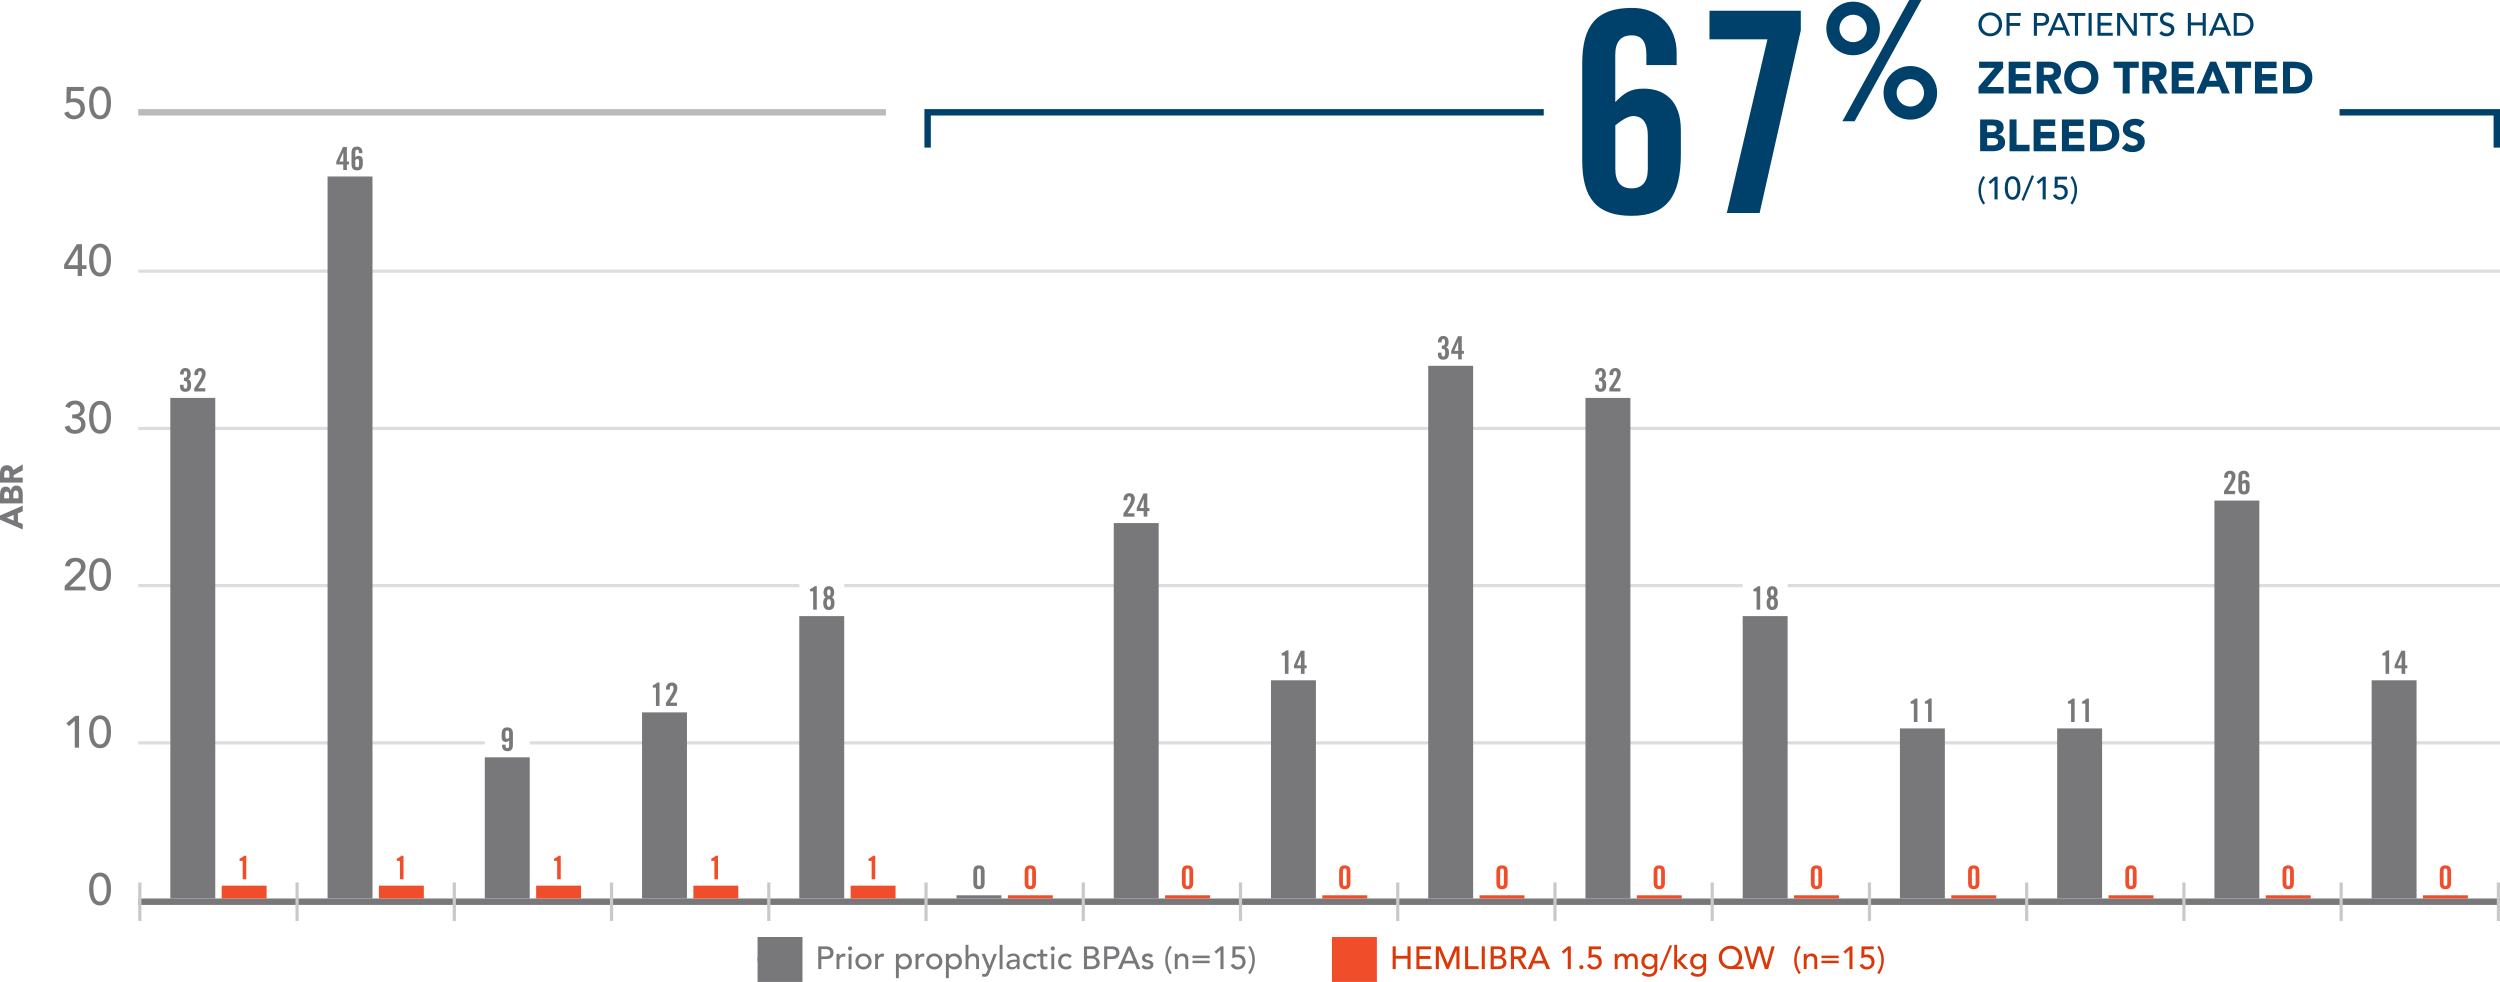 <?xml version="1.0" encoding="UTF-8"?>
<svg id="Layer_2" data-name="Layer 2" xmlns="http://www.w3.org/2000/svg" viewBox="0 0 779.08 306">
  <defs>
    <style>
      .cls-1 {
        opacity: .25;
      }

      .cls-1, .cls-2, .cls-3 {
        isolation: isolate;
      }

      .cls-2 {
        opacity: .5;
      }

      .cls-4 {
        fill: #78777a;
      }

      .cls-5 {
        fill: #00416b;
      }

      .cls-6 {
        fill: #c9c9c9;
      }

      .cls-7 {
        fill: #f04e2a;
      }

      .cls-8 {
        fill: #db3807;
      }
    </style>
  </defs>
  <g id="Layer_10" data-name="Layer 10">
    <g id="hemlibra-haven-2-pediatric-patients-intra-individual-comparison-chart-desktop">
      <g id="Group_1519" data-name="Group 1519">
        <g id="Path_104" data-name="Path 104">
          <path class="cls-5" d="M522.5,20.28v-3.84c0-8.03-5.5-14.15-14.06-13.97-10.83,0-15.37,5.41-15.37,17.29v30.21c0,11.87,4.54,17.29,15.37,17.29s15.37-5.94,15.37-19.21v-7.51c0-9.26-5.24-12.92-11.53-12.92-4.37,0-6.11,1.4-8.91,4.19v-14.76c0-4.1,1.83-6.03,5.06-6.03s4.63,1.92,4.63,6.03v3.23h9.43ZM503.38,39.05c1.31-1.05,3.67-2.88,5.59-2.88,2.71,0,4.54,1.92,4.54,6.02v10.48c0,4.1-1.83,6.03-5.06,6.03s-5.06-1.92-5.06-6.03v-13.62ZM550.79,12.25l-12.66,54.13h10.22l12.84-56.93V3.34h-28.46v8.91h18.07ZM569.14,8.87c-.01,4.6,3.7,8.34,8.3,8.35.02,0,.04,0,.05,0,4.6.01,8.34-3.7,8.35-8.3,0-.02,0-.04,0-.05.01-4.6-3.7-8.34-8.3-8.35-.02,0-.04,0-.05,0-4.6-.01-8.34,3.7-8.35,8.3,0,.02,0,.03,0,.05h0ZM573.22,8.87c.01-2.36,1.92-4.27,4.28-4.28,2.36.01,4.26,1.92,4.28,4.27-.01,2.36-1.92,4.27-4.28,4.28-2.36-.01-4.27-1.92-4.28-4.28h0ZM591.04,28.93c.01-2.36,1.92-4.27,4.28-4.28,2.36.01,4.27,1.92,4.28,4.28-.01,2.36-1.92,4.27-4.28,4.28-2.36-.01-4.27-1.92-4.28-4.28ZM586.97,28.93c-.01,4.6,3.7,8.34,8.3,8.35.02,0,.04,0,.05,0,4.6.01,8.34-3.7,8.35-8.3,0-.02,0-.04,0-.05.01-4.6-3.7-8.34-8.3-8.35-.02,0-.04,0-.05,0-4.6-.01-8.34,3.7-8.35,8.3,0,.02,0,.03,0,.05h0ZM594.97,0l-20.83,37.79h3.82L598.79,0h-3.82Z"/>
        </g>
        <g id="Of_patients_had" data-name="Of patients had" class="cls-3">
          <g class="cls-3">
            <path class="cls-5" d="M620.23,11.31c-.54,0-1.04-.09-1.49-.29-.45-.19-.84-.45-1.17-.78-.32-.33-.58-.73-.76-1.18-.18-.45-.28-.94-.28-1.47s.09-1.02.28-1.47c.18-.45.44-.85.76-1.18.32-.33.71-.59,1.17-.78.45-.19.95-.29,1.49-.29s1.04.09,1.49.29c.45.19.84.45,1.17.78.32.33.58.73.76,1.18.18.45.27.94.27,1.47s-.09,1.02-.27,1.47c-.18.45-.44.85-.76,1.18-.32.33-.71.59-1.17.78-.45.19-.95.29-1.49.29ZM620.23,10.41c.41,0,.77-.08,1.1-.23.33-.15.61-.35.84-.6.23-.25.41-.55.54-.9.13-.34.19-.71.19-1.09s-.06-.75-.19-1.09c-.13-.34-.31-.64-.54-.9-.23-.25-.51-.46-.84-.6-.33-.15-.69-.23-1.1-.23s-.77.08-1.1.23c-.33.15-.61.35-.84.6-.23.25-.41.55-.54.9-.13.34-.19.71-.19,1.09s.06.75.19,1.09c.13.34.31.64.54.9.23.25.51.46.84.6.33.15.69.23,1.1.23Z"/>
            <path class="cls-5" d="M625.3,4.05h4.45v.9h-3.49v2.22h3.25v.9h-3.25v3.06h-.96v-7.08Z"/>
            <path class="cls-5" d="M633.82,4.05h2.49c.45,0,.83.06,1.12.19.29.12.53.28.7.47.17.19.29.4.35.64.07.24.1.46.1.69s-.03.45-.1.68c-.07.24-.18.45-.35.64-.17.19-.4.35-.7.47-.29.12-.67.18-1.12.18h-1.53v3.12h-.96v-7.08ZM634.78,7.17h1.26c.19,0,.37-.01.55-.04s.35-.08.49-.17.26-.2.34-.34c.09-.15.13-.35.13-.58s-.04-.44-.13-.58c-.09-.15-.2-.27-.34-.35s-.31-.13-.49-.17c-.18-.03-.37-.04-.55-.04h-1.26v2.28Z"/>
            <path class="cls-5" d="M641.23,4.05h.87l3.03,7.08h-1.12l-.71-1.75h-3.37l-.7,1.75h-1.12l3.12-7.08ZM642.95,8.54l-1.32-3.25h-.02l-1.34,3.25h2.68Z"/>
            <path class="cls-5" d="M646.61,4.95h-2.28v-.9h5.52v.9h-2.28v6.18h-.96v-6.18Z"/>
            <path class="cls-5" d="M650.87,4.05h.96v7.08h-.96v-7.08Z"/>
            <path class="cls-5" d="M653.65,4.05h4.57v.9h-3.61v2.11h3.36v.9h-3.36v2.27h3.79v.9h-4.75v-7.08Z"/>
            <path class="cls-5" d="M659.76,4.05h1.26l3.9,5.82h.02v-5.82h.96v7.08h-1.22l-3.94-5.82h-.02v5.82h-.96v-7.08Z"/>
            <path class="cls-5" d="M669.2,4.95h-2.28v-.9h5.52v.9h-2.28v6.18h-.96v-6.18Z"/>
            <path class="cls-5" d="M673.67,9.65c.17.26.39.45.67.58.27.12.55.19.83.19.16,0,.32-.03.49-.08.17-.05.32-.12.46-.22.14-.1.25-.22.33-.37.09-.15.13-.32.13-.51,0-.27-.09-.48-.26-.62-.17-.14-.39-.26-.64-.36-.26-.1-.54-.19-.84-.28-.3-.09-.58-.21-.84-.38-.26-.16-.47-.38-.64-.64-.17-.27-.26-.64-.26-1.1,0-.21.04-.43.13-.66.09-.23.23-.45.42-.64s.44-.35.75-.49c.3-.13.67-.19,1.09-.19.39,0,.76.05,1.11.16.35.11.66.32.93.65l-.78.71c-.12-.19-.29-.34-.51-.45-.22-.11-.47-.17-.75-.17s-.49.04-.67.11-.32.16-.42.27c-.11.11-.18.23-.22.36-.04.13-.07.24-.07.35,0,.3.09.53.26.69.17.16.39.29.65.39.26.1.54.19.84.27s.58.19.84.33.47.34.65.58c.17.24.26.58.26,1,0,.34-.07.65-.2.92s-.3.5-.52.69c-.22.19-.48.33-.78.43-.3.1-.62.15-.96.15-.45,0-.88-.08-1.29-.24-.41-.16-.73-.41-.97-.74l.79-.68Z"/>
            <path class="cls-5" d="M681.8,4.05h.96v2.94h3.67v-2.94h.96v7.08h-.96v-3.24h-3.67v3.24h-.96v-7.08Z"/>
            <path class="cls-5" d="M691.43,4.05h.87l3.03,7.08h-1.12l-.71-1.75h-3.37l-.7,1.75h-1.12l3.12-7.08ZM693.15,8.54l-1.32-3.25h-.02l-1.34,3.25h2.68Z"/>
            <path class="cls-5" d="M696.09,4.05h2.47c.5,0,.94.06,1.31.17s.7.27.98.46c.28.19.51.41.69.66.18.25.33.5.44.76.11.26.18.52.23.78s.07.5.07.72c0,.45-.08.89-.25,1.32-.17.42-.41.8-.74,1.13-.33.33-.73.59-1.21.79s-1.04.3-1.67.3h-2.31v-7.08ZM697.05,10.23h1.21c.41,0,.79-.05,1.16-.17.36-.11.68-.27.96-.49.27-.22.49-.5.65-.83.16-.33.24-.71.24-1.16,0-.23-.04-.49-.11-.79-.07-.3-.21-.59-.42-.87-.2-.27-.49-.5-.85-.69-.36-.19-.83-.29-1.4-.29h-1.44v5.28Z"/>
          </g>
        </g>
        <g id="_10" data-name=" 10" class="cls-3">
          <g class="cls-3">
            <path class="cls-5" d="M618.61,55.23c-.21.34-.4.67-.56.98s-.29.63-.4.96c-.11.32-.19.66-.24,1-.05.35-.08.72-.08,1.12,0,.73.11,1.44.32,2.13.21.69.53,1.32.96,1.91l-.6.4c-.46-.63-.82-1.32-1.07-2.07-.26-.75-.39-1.54-.39-2.37,0-.77.12-1.53.37-2.3.25-.77.61-1.48,1.09-2.14l.6.38Z"/>
            <path class="cls-5" d="M621.55,56.15l-1.3,1.2-.56-.67,1.97-1.63h.85v7.08h-.96v-5.98Z"/>
            <path class="cls-5" d="M624.75,58.59c0-.26.01-.53.04-.81.03-.28.08-.56.14-.83.07-.27.16-.53.28-.78.12-.25.27-.46.45-.64s.4-.33.65-.44c.25-.11.54-.17.88-.17s.62.06.88.17c.25.11.47.26.65.44s.33.4.45.64c.12.25.21.5.28.78.07.27.12.54.14.83.03.28.04.55.04.81,0,.37-.03.77-.1,1.2-.07.43-.19.82-.37,1.19-.18.37-.43.67-.75.91s-.73.36-1.23.36-.91-.12-1.22-.36-.56-.54-.75-.91c-.18-.37-.3-.76-.37-1.19s-.1-.83-.1-1.2ZM625.71,58.59c0,.23.01.51.04.83s.09.63.2.92c.1.3.25.55.44.75.2.21.46.31.79.31s.6-.1.8-.31c.2-.21.34-.46.44-.75.1-.3.17-.6.2-.92s.04-.6.04-.83c0-.16,0-.34-.01-.54-.01-.2-.03-.41-.07-.62-.04-.21-.09-.41-.16-.61-.07-.2-.15-.37-.26-.53-.11-.16-.25-.28-.41-.38-.16-.09-.35-.14-.57-.14s-.41.05-.57.14c-.16.09-.29.22-.41.38-.11.16-.2.33-.26.53-.07.2-.12.4-.16.61-.04.21-.06.42-.07.62,0,.2-.01.38-.01.54Z"/>
            <path class="cls-5" d="M630.67,62.57l-.7-.26,3.2-7.7.69.26-3.19,7.7Z"/>
            <path class="cls-5" d="M636.56,56.15l-1.3,1.2-.56-.67,1.97-1.63h.85v7.08h-.96v-5.98Z"/>
            <path class="cls-5" d="M644.13,55.95h-2.87l-.03,1.77s.11-.04.2-.06c.09-.02.18-.04.27-.05.09-.01.18-.02.26-.03s.16,0,.22,0c.33,0,.64.06.91.17.27.11.5.27.7.48.19.21.34.45.45.74.1.29.15.6.15.95s-.06.67-.19.96c-.13.29-.31.53-.54.74-.23.21-.49.36-.79.47s-.62.17-.97.17c-.48,0-.91-.12-1.3-.37-.39-.25-.66-.6-.83-1.06l.96-.33c.13.33.3.56.51.71.21.14.48.21.8.21.19,0,.37-.03.54-.1.17-.07.32-.16.44-.29.12-.12.22-.27.3-.45.07-.18.11-.38.11-.61,0-.52-.16-.91-.47-1.17s-.73-.38-1.24-.38c-.18,0-.41.03-.68.09-.28.06-.54.16-.78.28l.08-3.73h3.8v.9Z"/>
            <path class="cls-5" d="M645.22,63.35c.21-.34.4-.67.56-.98s.29-.63.4-.96c.11-.32.19-.66.24-1,.05-.35.08-.72.08-1.12,0-.73-.11-1.44-.32-2.13-.21-.69-.53-1.32-.96-1.91l.6-.4c.46.63.82,1.32,1.08,2.07.26.75.38,1.54.38,2.37,0,.77-.12,1.53-.37,2.3s-.61,1.48-1.09,2.14l-.6-.38Z"/>
          </g>
        </g>
        <g id="Zero_treated_bleeds" data-name="Zero treated bleeds" class="cls-3">
          <g class="cls-3">
            <path class="cls-5" d="M616.56,27.11l5.03-5.96h-4.84v-1.93h7.49v1.93l-4.93,5.96h5.1v2.02h-7.84v-2.02Z"/>
            <path class="cls-5" d="M625.98,19.22h6.73v2.02h-4.55v1.85h4.3v2.02h-4.3v2.02h4.8v2.02h-6.99v-9.91Z"/>
            <path class="cls-5" d="M634.72,19.22h3.84c.5,0,.98.05,1.43.15.45.1.85.26,1.19.49.34.23.61.54.81.92.2.39.3.87.3,1.45,0,.7-.18,1.29-.55,1.79-.36.49-.9.8-1.6.93l2.52,4.19h-2.62l-2.07-3.96h-1.08v3.96h-2.18v-9.91ZM636.9,23.32h1.29c.2,0,.4,0,.62-.02.22-.01.42-.06.6-.13.18-.07.32-.18.44-.33.12-.15.17-.36.17-.63,0-.25-.05-.45-.15-.6-.1-.15-.23-.26-.39-.34-.16-.08-.34-.13-.55-.16-.21-.03-.41-.04-.6-.04h-1.43v2.25Z"/>
            <path class="cls-5" d="M643.26,24.17c0-.79.13-1.51.4-2.16.27-.64.64-1.19,1.11-1.64s1.04-.8,1.69-1.04c.65-.24,1.37-.36,2.14-.36s1.49.12,2.14.36c.65.24,1.22.59,1.69,1.04.48.45.85,1,1.11,1.64.27.64.4,1.36.4,2.16s-.13,1.51-.4,2.16c-.27.64-.64,1.19-1.11,1.64-.48.45-1.04.8-1.69,1.04-.65.24-1.37.36-2.14.36s-1.49-.12-2.14-.36c-.65-.24-1.22-.59-1.69-1.04-.48-.45-.85-1-1.11-1.64-.27-.64-.4-1.36-.4-2.16ZM645.53,24.17c0,.47.07.89.22,1.28s.35.72.62,1.01c.27.29.6.51.97.67.38.16.8.24,1.27.24s.89-.08,1.27-.24c.38-.16.7-.38.97-.67.27-.28.48-.62.62-1.01.14-.39.22-.81.22-1.28s-.07-.88-.22-1.27c-.15-.39-.35-.73-.62-1.01-.27-.28-.59-.51-.97-.67-.38-.16-.8-.24-1.27-.24s-.89.08-1.27.24c-.38.16-.7.38-.97.67-.27.29-.48.62-.62,1.01-.14.39-.22.82-.22,1.27Z"/>
            <path class="cls-5" d="M661.5,21.15h-2.83v-1.93h7.84v1.93h-2.83v7.98h-2.18v-7.98Z"/>
            <path class="cls-5" d="M667.62,19.22h3.84c.5,0,.98.05,1.43.15.45.1.85.26,1.19.49.34.23.61.54.81.92.2.39.3.87.3,1.45,0,.7-.18,1.29-.55,1.79-.36.49-.9.8-1.6.93l2.52,4.19h-2.62l-2.07-3.96h-1.08v3.96h-2.18v-9.91ZM669.8,23.32h1.29c.2,0,.4,0,.62-.02.22-.01.42-.06.6-.13.18-.07.32-.18.44-.33.12-.15.17-.36.17-.63,0-.25-.05-.45-.15-.6-.1-.15-.23-.26-.39-.34-.16-.08-.34-.13-.55-.16-.21-.03-.41-.04-.6-.04h-1.43v2.25Z"/>
            <path class="cls-5" d="M676.78,19.22h6.73v2.02h-4.55v1.85h4.3v2.02h-4.3v2.02h4.8v2.02h-6.99v-9.91Z"/>
            <path class="cls-5" d="M688.77,19.22h1.81l4.31,9.91h-2.46l-.85-2.1h-3.85l-.83,2.1h-2.41l4.28-9.91ZM689.61,22.1l-1.2,3.08h2.42l-1.22-3.08Z"/>
            <path class="cls-5" d="M696.52,21.15h-2.83v-1.93h7.84v1.93h-2.83v7.98h-2.18v-7.98Z"/>
            <path class="cls-5" d="M702.72,19.22h6.73v2.02h-4.55v1.85h4.3v2.02h-4.3v2.02h4.8v2.02h-6.99v-9.91Z"/>
            <path class="cls-5" d="M711.45,19.22h3.28c.79,0,1.55.09,2.26.27.71.18,1.34.46,1.87.86s.95.91,1.27,1.55c.31.63.47,1.41.47,2.31,0,.8-.15,1.51-.46,2.12-.3.61-.71,1.12-1.22,1.54-.51.42-1.11.73-1.78.94-.67.21-1.38.32-2.11.32h-3.57v-9.91ZM713.64,27.11h1.13c.5,0,.97-.05,1.41-.15.43-.1.81-.27,1.13-.51.32-.24.57-.55.75-.94.18-.39.27-.86.27-1.42,0-.49-.09-.91-.27-1.27-.18-.36-.43-.66-.74-.89-.31-.23-.67-.41-1.08-.52-.42-.12-.85-.18-1.31-.18h-1.29v5.88Z"/>
          </g>
          <g class="cls-3">
            <path class="cls-5" d="M617.08,37.22h3.7c.43,0,.86.03,1.29.09.43.06.82.18,1.17.36.34.18.62.44.84.76.21.33.32.76.32,1.3s-.16,1.02-.47,1.39c-.31.37-.73.63-1.24.79v.03c.33.05.62.14.89.27.27.14.49.31.69.52s.34.46.44.73c.1.28.15.58.15.9,0,.52-.11.96-.34,1.31-.22.35-.51.63-.87.85s-.75.37-1.2.46c-.44.09-.88.14-1.32.14h-4.06v-9.91ZM619.26,41.18h1.58c.17,0,.33-.02.5-.06s.31-.1.44-.18c.13-.08.24-.2.31-.34.08-.14.12-.31.12-.5s-.04-.38-.13-.51c-.09-.13-.2-.24-.34-.31-.14-.08-.3-.13-.48-.16-.18-.03-.35-.05-.52-.05h-1.48v2.11ZM619.26,45.28h1.96c.17,0,.34-.02.51-.06.17-.04.33-.1.47-.2.14-.09.25-.21.34-.36s.13-.33.13-.55c0-.23-.06-.42-.17-.57-.12-.14-.26-.25-.44-.33-.18-.07-.37-.13-.57-.15-.21-.03-.4-.04-.57-.04h-1.65v2.25Z"/>
            <path class="cls-5" d="M626.24,37.22h2.18v7.9h4.05v2.02h-6.23v-9.91Z"/>
            <path class="cls-5" d="M633.75,37.22h6.73v2.02h-4.55v1.85h4.3v2.02h-4.3v2.02h4.8v2.02h-6.99v-9.91Z"/>
            <path class="cls-5" d="M642.57,37.22h6.73v2.02h-4.55v1.85h4.3v2.02h-4.3v2.02h4.8v2.02h-6.99v-9.91Z"/>
            <path class="cls-5" d="M651.31,37.22h3.28c.79,0,1.55.09,2.26.27.71.18,1.34.46,1.87.86.53.4.95.91,1.27,1.55s.47,1.41.47,2.31c0,.8-.15,1.51-.46,2.12-.3.61-.71,1.12-1.22,1.54-.51.42-1.11.73-1.78.94-.67.21-1.38.32-2.11.32h-3.57v-9.91ZM653.49,45.11h1.13c.5,0,.97-.05,1.41-.15.43-.1.81-.27,1.13-.51.32-.24.57-.55.75-.94.18-.39.27-.86.27-1.42,0-.49-.09-.91-.27-1.27-.18-.36-.43-.66-.73-.89-.31-.23-.67-.41-1.08-.52-.42-.12-.85-.18-1.31-.18h-1.29v5.88Z"/>
            <path class="cls-5" d="M666.84,39.64c-.18-.22-.42-.39-.72-.5-.3-.11-.59-.16-.86-.16-.16,0-.32.02-.49.06s-.33.1-.48.17-.27.18-.36.32c-.09.13-.14.29-.14.48,0,.3.11.53.34.69.22.16.51.29.85.41.34.11.71.22,1.1.34.39.11.76.27,1.1.48s.62.48.85.83c.22.35.34.81.34,1.39s-.1,1.03-.31,1.44c-.21.41-.48.75-.83,1.02-.35.27-.76.47-1.22.6-.46.13-.95.2-1.46.2-.64,0-1.24-.1-1.79-.29s-1.06-.51-1.54-.95l1.55-1.71c.22.3.51.53.85.69s.69.25,1.06.25c.18,0,.36-.02.54-.06s.35-.1.49-.19.26-.19.35-.32.13-.29.13-.46c0-.3-.11-.53-.34-.71s-.52-.32-.86-.44c-.35-.12-.72-.24-1.12-.36-.4-.12-.78-.29-1.12-.49-.35-.21-.63-.48-.86-.81s-.34-.78-.34-1.33.1-1,.31-1.4.49-.74.84-1.01c.35-.27.75-.47,1.21-.61.46-.13.93-.2,1.41-.2.56,0,1.1.08,1.62.24.52.16.99.42,1.41.8l-1.5,1.64Z"/>
          </g>
        </g>
      </g>
      <g id="y-axis">
        <g id="numbers">
          <g id="_0" data-name=" 0" class="cls-3">
            <g class="cls-3">
              <path class="cls-4" d="M27.77,277.04c0-.36.02-.74.06-1.13.04-.39.1-.78.2-1.16.1-.38.23-.74.39-1.08.16-.34.37-.65.63-.9.26-.26.56-.46.91-.62.35-.15.76-.23,1.23-.23s.88.08,1.22.23c.35.15.65.36.91.62.26.26.47.56.63.9.16.35.29.71.39,1.08s.17.76.2,1.16c.04.39.06.77.06,1.13,0,.52-.05,1.08-.14,1.68-.09.6-.27,1.15-.52,1.67-.25.51-.6.94-1.04,1.27s-1.02.5-1.71.5-1.27-.17-1.72-.5-.79-.76-1.04-1.27c-.25-.51-.42-1.07-.52-1.67-.09-.6-.14-1.16-.14-1.68ZM29.12,277.04c0,.33.02.71.06,1.16s.13.88.27,1.29c.14.42.35.77.62,1.06.28.29.65.43,1.11.43s.84-.14,1.11-.43c.28-.29.48-.64.62-1.06s.23-.85.27-1.29c.04-.45.06-.83.06-1.16,0-.22,0-.48-.02-.76-.01-.29-.05-.57-.1-.87-.05-.29-.12-.58-.22-.85-.09-.27-.22-.52-.37-.74-.15-.22-.34-.39-.57-.53-.22-.13-.49-.2-.8-.2s-.57.07-.8.2c-.22.13-.41.31-.57.53-.15.22-.28.47-.37.74-.09.28-.17.56-.22.85-.05.29-.08.58-.1.87-.01.28-.02.54-.02.76Z"/>
            </g>
          </g>
          <g id="_10-2" data-name=" 10" class="cls-3">
            <g class="cls-3">
              <path class="cls-4" d="M23.29,224.63l-1.82,1.68-.78-.94,2.76-2.28h1.19v9.91h-1.34v-8.37Z"/>
              <path class="cls-4" d="M27.77,228.04c0-.36.02-.74.06-1.13.04-.39.11-.78.2-1.16s.23-.74.39-1.08c.16-.34.37-.65.63-.9.26-.26.56-.46.91-.62.35-.15.76-.23,1.23-.23s.88.08,1.22.23c.35.15.65.36.91.62.26.26.47.56.63.9.16.35.29.71.39,1.08.1.38.17.76.2,1.16.04.39.06.77.06,1.13,0,.52-.05,1.08-.14,1.68-.09.6-.27,1.15-.52,1.67-.25.51-.6.94-1.04,1.27s-1.02.5-1.71.5-1.27-.17-1.72-.5-.79-.76-1.04-1.27c-.25-.51-.42-1.07-.52-1.67-.09-.6-.14-1.16-.14-1.68ZM29.12,228.04c0,.33.02.71.06,1.16s.13.88.27,1.29.35.77.62,1.06c.28.29.65.43,1.11.43s.84-.14,1.11-.43c.28-.29.48-.64.62-1.06.14-.42.23-.85.27-1.29s.06-.83.06-1.16c0-.22,0-.48-.02-.76-.01-.29-.05-.57-.1-.87-.05-.29-.12-.58-.22-.85-.09-.27-.22-.52-.37-.74-.15-.22-.34-.39-.57-.53-.22-.13-.49-.2-.8-.2s-.57.07-.8.2c-.22.13-.41.31-.57.53-.15.22-.28.47-.37.74-.09.28-.17.56-.22.85-.05.29-.08.58-.1.87-.01.28-.02.54-.02.76Z"/>
            </g>
          </g>
          <g id="_20" data-name=" 20" class="cls-3">
            <g class="cls-3">
              <path class="cls-4" d="M20.16,182.57l3.98-3.95c.14-.13.28-.27.41-.43.13-.15.25-.32.35-.48s.18-.34.25-.53c.06-.19.09-.38.09-.59,0-.24-.04-.46-.13-.66-.09-.2-.21-.36-.36-.5-.15-.14-.34-.24-.55-.32-.21-.07-.43-.11-.67-.11-.49,0-.89.14-1.2.41s-.52.64-.6,1.12l-1.46-.13c.07-.44.19-.82.38-1.14.19-.32.43-.59.71-.81.29-.21.61-.37.98-.48.37-.1.77-.15,1.2-.15s.83.06,1.21.17c.38.12.71.29.99.52.28.23.51.51.67.85.16.34.25.74.25,1.2,0,.33-.05.63-.15.92-.1.29-.23.55-.38.8-.16.25-.34.49-.55.71-.21.22-.42.44-.64.66l-3.26,3.15h4.98v1.18h-6.5v-1.43Z"/>
              <path class="cls-4" d="M27.77,179.04c0-.36.02-.74.06-1.13.04-.39.11-.78.2-1.16s.23-.74.39-1.08c.16-.34.37-.65.63-.9.26-.26.56-.46.91-.62.35-.15.76-.23,1.23-.23s.88.08,1.22.23c.35.15.65.36.91.62.26.26.47.56.63.9.16.35.29.71.39,1.08.1.38.17.76.2,1.16.04.39.06.77.06,1.13,0,.52-.05,1.08-.14,1.68-.09.6-.27,1.15-.52,1.67-.25.51-.6.94-1.04,1.27s-1.02.5-1.71.5-1.27-.17-1.72-.5-.79-.76-1.04-1.27c-.25-.51-.42-1.07-.52-1.67-.09-.6-.14-1.16-.14-1.68ZM29.12,179.04c0,.33.02.71.06,1.16s.13.88.27,1.29.35.77.62,1.06c.28.29.65.43,1.11.43s.84-.14,1.11-.43c.28-.29.48-.64.62-1.06.14-.42.23-.85.27-1.29s.06-.83.06-1.16c0-.22,0-.48-.02-.76-.01-.29-.05-.57-.1-.87-.05-.29-.12-.58-.22-.85-.09-.27-.22-.52-.37-.74-.15-.22-.34-.39-.57-.53-.22-.13-.49-.2-.8-.2s-.57.07-.8.2c-.22.13-.41.31-.57.53-.15.22-.28.47-.37.74-.09.28-.17.56-.22.85-.05.29-.08.58-.1.87-.01.28-.02.54-.02.76Z"/>
            </g>
          </g>
          <g id="_30" data-name=" 30" class="cls-3">
            <g class="cls-3">
              <path class="cls-4" d="M21.58,132.58c.16.48.37.83.63,1.06.26.23.66.35,1.18.35.26,0,.5-.04.73-.13.23-.09.43-.21.61-.36s.32-.34.42-.56c.1-.22.15-.46.15-.73,0-.41-.09-.74-.26-.99s-.39-.43-.67-.56-.57-.21-.9-.25c-.33-.04-.65-.06-.97-.06v-1.18c.51,0,.93-.04,1.26-.1.33-.07.58-.17.77-.3.19-.13.32-.29.39-.49.07-.2.11-.42.11-.66,0-.53-.16-.93-.48-1.2s-.71-.41-1.19-.41c-.36,0-.69.11-.99.32s-.52.49-.67.83l-1.37-.46c.26-.63.66-1.1,1.2-1.41.54-.3,1.14-.46,1.8-.46.4,0,.79.05,1.15.16.37.11.69.27.97.5.28.22.5.51.67.85.16.34.25.74.25,1.2,0,.52-.16.99-.47,1.4-.31.41-.72.69-1.22.84v.03c.31.06.58.16.83.31.24.15.45.34.62.56.17.22.29.47.38.75s.13.57.13.88c0,.48-.09.89-.27,1.25s-.42.66-.73.9c-.3.24-.65.42-1.05.54s-.81.18-1.25.18c-.76,0-1.42-.17-2-.52-.57-.35-.97-.89-1.2-1.64l1.43-.43Z"/>
              <path class="cls-4" d="M27.77,130.04c0-.36.02-.74.06-1.13.04-.39.11-.78.2-1.16s.23-.74.39-1.08c.16-.34.37-.65.63-.9.26-.26.56-.46.91-.62.35-.15.76-.23,1.23-.23s.88.08,1.22.23c.35.15.65.36.91.62.26.26.47.56.63.9.16.35.29.71.39,1.08.1.38.17.76.2,1.16.04.39.06.77.06,1.13,0,.52-.05,1.08-.14,1.68-.09.6-.27,1.15-.52,1.67-.25.51-.6.94-1.04,1.27s-1.02.5-1.71.5-1.27-.17-1.72-.5-.79-.76-1.04-1.27c-.25-.51-.42-1.07-.52-1.67-.09-.6-.14-1.16-.14-1.68ZM29.12,130.04c0,.33.02.71.06,1.16s.13.88.27,1.29.35.77.62,1.06c.28.29.65.43,1.11.43s.84-.14,1.11-.43c.28-.29.48-.64.62-1.06.14-.42.23-.85.27-1.29s.06-.83.06-1.16c0-.22,0-.48-.02-.76-.01-.29-.05-.57-.1-.87-.05-.29-.12-.58-.22-.85-.09-.27-.22-.52-.37-.74-.15-.22-.34-.39-.57-.53-.22-.13-.49-.2-.8-.2s-.57.07-.8.2c-.22.13-.41.31-.57.53-.15.22-.28.47-.37.74-.09.28-.17.56-.22.85-.05.29-.08.58-.1.87-.01.28-.02.54-.02.76Z"/>
            </g>
          </g>
          <g id="_40" data-name=" 40" class="cls-3">
            <g class="cls-3">
              <path class="cls-4" d="M24.22,83.82h-4.23v-1.37l3.95-6.36h1.62v6.55h1.4v1.18h-1.4v2.18h-1.34v-2.18ZM24.22,77.68h-.03l-3.02,4.96h3.05v-4.96Z"/>
              <path class="cls-4" d="M27.77,81.04c0-.36.02-.74.06-1.13.04-.39.11-.78.2-1.16s.23-.74.39-1.08c.16-.34.37-.65.63-.9.26-.26.56-.46.91-.62.35-.15.76-.23,1.23-.23s.88.08,1.22.23c.35.15.65.36.91.62.26.26.47.56.63.9.16.35.29.71.39,1.08.1.38.17.76.2,1.16.04.39.06.77.06,1.13,0,.52-.05,1.08-.14,1.68-.09.6-.27,1.15-.52,1.67-.25.51-.6.94-1.04,1.27s-1.02.5-1.71.5-1.27-.17-1.72-.5-.79-.76-1.04-1.27c-.25-.51-.42-1.07-.52-1.67-.09-.6-.14-1.16-.14-1.68ZM29.12,81.04c0,.33.02.71.06,1.16s.13.88.27,1.29.35.77.62,1.06c.28.29.65.43,1.11.43s.84-.14,1.11-.43c.28-.29.48-.64.62-1.06.14-.42.23-.85.27-1.29s.06-.83.06-1.16c0-.22,0-.48-.02-.76-.01-.29-.05-.57-.1-.87-.05-.29-.12-.58-.22-.85-.09-.27-.22-.52-.37-.74-.15-.22-.34-.39-.57-.53-.22-.13-.49-.2-.8-.2s-.57.07-.8.2c-.22.13-.41.31-.57.53-.15.22-.28.47-.37.74-.09.28-.17.56-.22.85-.05.29-.08.58-.1.87-.01.28-.02.54-.02.76Z"/>
            </g>
          </g>
          <g id="_50" data-name=" 50" class="cls-3">
            <g class="cls-3">
              <path class="cls-4" d="M26.11,28.35h-4.02l-.04,2.48c.07-.03.16-.06.28-.08.12-.03.25-.05.37-.07s.25-.03.37-.04c.12,0,.22-.01.31-.01.47,0,.89.08,1.27.24.38.16.7.38.97.67.27.29.48.63.62,1.04.14.4.22.85.22,1.33s-.09.94-.27,1.34c-.18.4-.43.75-.75,1.04-.32.29-.69.51-1.11.66-.42.15-.87.23-1.36.23-.67,0-1.28-.17-1.82-.52-.54-.35-.93-.84-1.16-1.48l1.34-.46c.18.46.42.79.72.99.3.2.67.3,1.12.3.26,0,.51-.05.75-.14.24-.09.44-.23.62-.4.17-.17.31-.38.41-.64.1-.25.16-.54.16-.85,0-.73-.22-1.27-.67-1.63s-1.02-.54-1.73-.54c-.25,0-.57.04-.96.13s-.75.22-1.08.38l.11-5.22h5.32v1.26Z"/>
              <path class="cls-4" d="M27.77,32.04c0-.36.02-.74.06-1.13.04-.39.11-.78.2-1.16s.23-.74.39-1.08c.16-.34.37-.65.63-.9.26-.26.56-.46.91-.62.35-.15.76-.23,1.23-.23s.88.08,1.22.23c.35.15.65.36.91.62.26.26.47.56.63.9.16.35.29.71.39,1.08.1.38.17.76.2,1.16.04.39.06.77.06,1.13,0,.52-.05,1.08-.14,1.68-.09.6-.27,1.15-.52,1.67-.25.51-.6.94-1.04,1.27s-1.02.5-1.71.5-1.27-.17-1.72-.5-.79-.76-1.04-1.27c-.25-.51-.42-1.07-.52-1.67-.09-.6-.14-1.16-.14-1.68ZM29.12,32.04c0,.33.02.71.06,1.16s.13.88.27,1.29.35.77.62,1.06c.28.29.65.43,1.11.43s.84-.14,1.11-.43c.28-.29.48-.64.62-1.06.14-.42.23-.85.27-1.29s.06-.83.06-1.16c0-.22,0-.48-.02-.76-.01-.29-.05-.57-.1-.87-.05-.29-.12-.58-.22-.85-.09-.27-.22-.52-.37-.74-.15-.22-.34-.39-.57-.53-.22-.13-.49-.2-.8-.2s-.57.07-.8.2c-.22.13-.41.31-.57.53-.15.22-.28.47-.37.74-.09.28-.17.56-.22.85-.05.29-.08.58-.1.87-.01.28-.02.54-.02.76Z"/>
            </g>
          </g>
        </g>
        <g id="ABR" class="cls-3">
          <g class="cls-3">
            <path class="cls-4" d="M0,161.95v-1.29l7.08-3.08v1.76l-1.5.61v2.75l1.5.59v1.72l-7.08-3.06ZM2.06,161.35l2.2.86v-1.73l-2.2.87Z"/>
            <path class="cls-4" d="M0,156.87v-2.64c0-.31.02-.62.07-.93.04-.31.13-.59.26-.83s.31-.45.54-.6c.23-.15.54-.23.93-.23s.73.11,1,.33c.26.22.45.52.57.88h.02c.03-.23.1-.44.2-.63.1-.19.22-.35.37-.49.15-.14.33-.24.52-.31.2-.07.41-.11.64-.11.37,0,.68.08.93.24s.45.37.61.62.26.54.33.86c.07.32.1.63.1.94v2.9H0ZM2.83,155.31v-1.13c0-.12-.01-.24-.04-.36-.03-.12-.07-.22-.13-.31-.06-.09-.14-.17-.24-.22-.1-.06-.22-.09-.36-.09-.15,0-.27.03-.37.1s-.17.14-.23.25c-.05.1-.09.21-.11.34s-.04.25-.04.37v1.06h1.51ZM5.76,155.31v-1.4c0-.12-.01-.24-.04-.37-.03-.12-.07-.23-.14-.33s-.15-.18-.26-.25-.24-.1-.39-.1c-.17,0-.3.04-.4.12-.1.08-.18.19-.24.32-.05.13-.09.26-.11.41-.02.15-.03.28-.03.41v1.18h1.61Z"/>
            <path class="cls-4" d="M0,150.39v-2.74c0-.36.04-.7.11-1.03.07-.32.19-.61.35-.85.16-.24.38-.44.66-.58.28-.14.62-.21,1.04-.21.5,0,.92.13,1.27.39.35.26.57.64.67,1.14l2.99-1.8v1.87l-2.83,1.48v.77h2.83v1.56H0ZM2.93,148.83v-.92c0-.14,0-.29-.01-.45s-.04-.3-.09-.42c-.05-.13-.13-.23-.24-.32-.11-.08-.26-.12-.45-.12-.18,0-.32.04-.43.11s-.19.17-.25.28-.09.24-.12.39c-.02.15-.03.29-.03.43v1.02h1.61Z"/>
          </g>
        </g>
      </g>
      <g id="chart-lines">
        <g id="Rectangle_13" data-name="Rectangle 13">
          <rect class="cls-4" x="43.08" y="280" width="736" height="2"/>
        </g>
        <g id="Rectangle_2781" data-name="Rectangle 2781" class="cls-1">
          <rect class="cls-4" x="43.08" y="231" width="108" height="1"/>
        </g>
        <g id="Rectangle_2797" data-name="Rectangle 2797" class="cls-1">
          <rect class="cls-4" x="165.08" y="231" width="614" height="1"/>
        </g>
        <g id="Rectangle_15" data-name="Rectangle 15" class="cls-1">
          <rect class="cls-4" x="557.08" y="182" width="222" height="1"/>
        </g>
        <g id="Rectangle_2799" data-name="Rectangle 2799" class="cls-1">
          <rect class="cls-4" x="263.08" y="182" width="280" height="1"/>
        </g>
        <g id="Rectangle_2798" data-name="Rectangle 2798" class="cls-1">
          <rect class="cls-4" x="43.08" y="182" width="206" height="1"/>
        </g>
        <g id="Rectangle_16" data-name="Rectangle 16" class="cls-1">
          <rect class="cls-4" x="43.08" y="133" width="736" height="1"/>
        </g>
        <g id="Rectangle_17" data-name="Rectangle 17" class="cls-2">
          <rect class="cls-4" x="43.08" y="34" width="233" height="2"/>
        </g>
        <g id="Rectangle_18" data-name="Rectangle 18" class="cls-1">
          <rect class="cls-4" x="43.08" y="84" width="736" height="1"/>
        </g>
        <g id="Group_1467" data-name="Group 1467">
          <g id="Rectangle_2744" data-name="Rectangle 2744">
            <rect class="cls-6" x="778.08" y="275" width="1" height="12"/>
          </g>
          <g id="Rectangle_2745" data-name="Rectangle 2745">
            <rect class="cls-6" x="729.08" y="275" width="1" height="12"/>
          </g>
          <g id="Rectangle_2746" data-name="Rectangle 2746">
            <rect class="cls-6" x="680.08" y="275" width="1" height="12"/>
          </g>
          <g id="Rectangle_2747" data-name="Rectangle 2747">
            <rect class="cls-6" x="631.08" y="275" width="1" height="12"/>
          </g>
          <g id="Rectangle_2748" data-name="Rectangle 2748">
            <rect class="cls-6" x="582.08" y="275" width="1" height="12"/>
          </g>
          <g id="Rectangle_2749" data-name="Rectangle 2749">
            <rect class="cls-6" x="533.08" y="275" width="1" height="12"/>
          </g>
          <g id="Rectangle_2750" data-name="Rectangle 2750">
            <rect class="cls-6" x="484.08" y="275" width="1" height="12"/>
          </g>
          <g id="Rectangle_2751" data-name="Rectangle 2751">
            <rect class="cls-6" x="435.08" y="275" width="1" height="12"/>
          </g>
          <g id="Rectangle_2752" data-name="Rectangle 2752">
            <rect class="cls-6" x="386.08" y="275" width="1" height="12"/>
          </g>
          <g id="Rectangle_2753" data-name="Rectangle 2753">
            <rect class="cls-6" x="337.08" y="275" width="1" height="12"/>
          </g>
          <g id="Rectangle_2754" data-name="Rectangle 2754">
            <rect class="cls-6" x="288.08" y="275" width="1" height="12"/>
          </g>
          <g id="Rectangle_2755" data-name="Rectangle 2755">
            <rect class="cls-6" x="239.08" y="275" width="1" height="12"/>
          </g>
          <g id="Rectangle_2756" data-name="Rectangle 2756">
            <rect class="cls-6" x="190.08" y="275" width="1" height="12"/>
          </g>
          <g id="Rectangle_2757" data-name="Rectangle 2757">
            <rect class="cls-6" x="141.08" y="275" width="1" height="12"/>
          </g>
          <g id="Rectangle_2739" data-name="Rectangle 2739">
            <rect class="cls-6" x="92.08" y="275" width="1" height="12"/>
          </g>
          <g id="Rectangle_2736" data-name="Rectangle 2736">
            <rect class="cls-6" x="43.08" y="275" width="1" height="12"/>
          </g>
        </g>
        <g id="Subtraction_2" data-name="Subtraction 2">
          <path class="cls-5" d="M779.08,46h-2v-10h-48v-2h50v12ZM290.08,46h-2v-12h193v2h-191v10Z"/>
        </g>
      </g>
      <g id="Group_1504" data-name="Group 1504">
        <g id="Group_1518" data-name="Group 1518">
          <g id="Rectangle_2737" data-name="Rectangle 2737">
            <rect class="cls-4" x="739.08" y="212" width="14" height="68"/>
          </g>
          <g id="Rectangle_2738" data-name="Rectangle 2738">
            <rect class="cls-7" x="755.08" y="279" width="14" height="1"/>
          </g>
          <g id="_0-2" data-name=" 0-2" class="cls-3">
            <g class="cls-3">
              <path class="cls-7" d="M760.32,271.66c0-1.36.52-1.98,1.76-1.98s1.76.62,1.76,1.98v3.46c0,1.36-.52,1.98-1.76,1.98s-1.76-.62-1.76-1.98v-3.46ZM762.66,271.35c0-.47-.21-.69-.58-.69s-.58.22-.58.69v4.08c0,.47.21.69.58.69s.58-.22.58-.69v-4.08Z"/>
            </g>
          </g>
          <g id="_14" data-name=" 14" class="cls-3">
            <g class="cls-3">
              <path class="cls-4" d="M743.41,204.28h-.98v-.67c.55-.28,1.06-.58,1.47-.93h.63v7.32h-1.12v-5.72Z"/>
              <path class="cls-4" d="M748.4,208.26h-2.16v-.92l2.1-4.56h1.2v4.56h.66v.92h-.66v1.74h-1.14v-1.74ZM748.42,207.34v-2.82h-.02l-1.21,2.82h1.23Z"/>
            </g>
          </g>
        </g>
        <g id="Group_1520" data-name="Group 1520">
          <g id="Rectangle_2737-2" data-name="Rectangle 2737-2">
            <rect class="cls-4" x="690.08" y="156" width="14" height="124"/>
          </g>
          <g id="Rectangle_2738-2" data-name="Rectangle 2738-2">
            <rect class="cls-7" x="706.08" y="279" width="14" height="1"/>
          </g>
          <g id="_0-3" data-name=" 0-3" class="cls-3">
            <g class="cls-3">
              <path class="cls-7" d="M711.32,271.66c0-1.36.52-1.98,1.76-1.98s1.76.62,1.76,1.98v3.46c0,1.36-.52,1.98-1.76,1.98s-1.76-.62-1.76-1.98v-3.46ZM713.66,271.35c0-.47-.21-.69-.58-.69s-.58.22-.58.69v4.08c0,.47.21.69.58.69s.58-.22.58-.69v-4.08Z"/>
            </g>
          </g>
          <g id="_26" data-name=" 26" class="cls-3">
            <g class="cls-3">
              <path class="cls-4" d="M693.08,154v-.97c1.54-2.25,2.38-3.49,2.38-4.55,0-.57-.22-.82-.56-.82-.4,0-.6.31-.6.75v.49h-1.18v-.34c0-1.06.68-1.88,1.84-1.88,1.02,0,1.68.76,1.68,1.6,0,1.14-.36,1.98-2.3,4.7h2.19v1.02h-3.45Z"/>
              <path class="cls-4" d="M699.83,148.72v-.37c0-.47-.16-.69-.53-.69s-.58.22-.58.69v1.69c.32-.32.52-.48,1.02-.48.72,0,1.32.42,1.32,1.48v.86c0,1.52-.52,2.2-1.76,2.2s-1.76-.62-1.76-1.98v-3.46c0-1.36.52-1.98,1.76-1.98.98-.02,1.61.68,1.61,1.6v.44h-1.08ZM698.72,152.43c0,.47.21.69.58.69s.58-.22.58-.69v-1.2c0-.47-.21-.69-.52-.69-.22,0-.49.21-.64.33v1.56Z"/>
            </g>
          </g>
        </g>
        <g id="Group_1522" data-name="Group 1522">
          <g id="Rectangle_2737-3" data-name="Rectangle 2737-3">
            <rect class="cls-4" x="641.08" y="227" width="14" height="53"/>
          </g>
          <g id="Rectangle_2738-3" data-name="Rectangle 2738-3">
            <rect class="cls-7" x="657.08" y="279" width="14" height="1"/>
          </g>
          <g id="_0-4" data-name=" 0-4" class="cls-3">
            <g class="cls-3">
              <path class="cls-7" d="M662.32,271.66c0-1.36.52-1.98,1.76-1.98s1.76.62,1.76,1.98v3.46c0,1.36-.52,1.98-1.76,1.98s-1.76-.62-1.76-1.98v-3.46ZM664.66,271.35c0-.47-.21-.69-.58-.69s-.58.22-.58.69v4.08c0,.47.21.69.58.69s.58-.22.58-.69v-4.08Z"/>
            </g>
          </g>
          <g id="_11" data-name=" 11" class="cls-3">
            <g class="cls-3">
              <path class="cls-4" d="M645.41,219.28h-.98v-.67c.55-.28,1.06-.58,1.47-.93h.63v7.32h-1.12v-5.72Z"/>
              <path class="cls-4" d="M649.85,219.28h-.98v-.67c.55-.28,1.06-.58,1.47-.93h.63v7.32h-1.12v-5.72Z"/>
            </g>
          </g>
        </g>
        <g id="Group_1533" data-name="Group 1533">
          <g id="Rectangle_2737-4" data-name="Rectangle 2737-4">
            <rect class="cls-4" x="592.08" y="227" width="14" height="53"/>
          </g>
          <g id="Rectangle_2738-4" data-name="Rectangle 2738-4">
            <rect class="cls-7" x="608.08" y="279" width="14" height="1"/>
          </g>
          <g id="_0-5" data-name=" 0-5" class="cls-3">
            <g class="cls-3">
              <path class="cls-7" d="M613.32,271.66c0-1.36.52-1.98,1.76-1.98s1.76.62,1.76,1.98v3.46c0,1.36-.52,1.98-1.76,1.98s-1.76-.62-1.76-1.98v-3.46ZM615.66,271.35c0-.47-.21-.69-.58-.69s-.58.22-.58.69v4.08c0,.47.21.69.58.69s.58-.22.58-.69v-4.08Z"/>
            </g>
          </g>
          <g id="_11-2" data-name=" 11-2" class="cls-3">
            <g class="cls-3">
              <path class="cls-4" d="M596.41,219.28h-.98v-.67c.55-.28,1.06-.58,1.47-.93h.63v7.32h-1.12v-5.72Z"/>
              <path class="cls-4" d="M600.85,219.28h-.98v-.67c.55-.28,1.06-.58,1.47-.93h.63v7.32h-1.12v-5.72Z"/>
            </g>
          </g>
        </g>
        <g id="Group_1523" data-name="Group 1523">
          <g id="Rectangle_2737-5" data-name="Rectangle 2737-5">
            <rect class="cls-4" x="543.08" y="192" width="14" height="88"/>
          </g>
          <g id="Rectangle_2738-5" data-name="Rectangle 2738-5">
            <rect class="cls-7" x="559.08" y="279" width="14" height="1"/>
          </g>
          <g id="_0-6" data-name=" 0-6" class="cls-3">
            <g class="cls-3">
              <path class="cls-7" d="M564.32,271.66c0-1.36.52-1.98,1.76-1.98s1.76.62,1.76,1.98v3.46c0,1.36-.52,1.98-1.76,1.98s-1.76-.62-1.76-1.98v-3.46ZM566.66,271.35c0-.47-.21-.69-.58-.69s-.58.22-.58.69v4.08c0,.47.21.69.58.69s.58-.22.58-.69v-4.08Z"/>
            </g>
          </g>
          <g id="_18" data-name=" 18" class="cls-3">
            <g class="cls-3">
              <path class="cls-4" d="M547.41,184.28h-.98v-.67c.55-.28,1.06-.58,1.47-.93h.63v7.32h-1.12v-5.72Z"/>
              <path class="cls-4" d="M551.29,186.15c-.44-.32-.65-.88-.65-1.44,0-1.4.64-2.03,1.66-2.03s1.66.63,1.66,2.03c0,.56-.21,1.12-.65,1.44.61.39.75.97.75,1.85,0,1.36-.6,2.1-1.76,2.1s-1.76-.74-1.76-2.1c0-.88.14-1.46.75-1.85ZM552.94,187.92c0-.75-.16-1.2-.64-1.2s-.64.45-.64,1.2.16,1.2.64,1.2.64-.45.64-1.2ZM552.84,184.65c0-.7-.16-.99-.54-.99s-.54.29-.54.99.16.99.54.99.54-.29.54-.99Z"/>
            </g>
          </g>
        </g>
        <g id="Group_1524" data-name="Group 1524">
          <g id="Rectangle_2737-6" data-name="Rectangle 2737-6">
            <rect class="cls-4" x="494.08" y="124" width="14" height="156"/>
          </g>
          <g id="Rectangle_2738-6" data-name="Rectangle 2738-6">
            <rect class="cls-7" x="510.08" y="279" width="14" height="1"/>
          </g>
          <g id="_0-7" data-name=" 0-7" class="cls-3">
            <g class="cls-3">
              <path class="cls-7" d="M515.32,271.66c0-1.36.52-1.98,1.76-1.98s1.76.62,1.76,1.98v3.46c0,1.36-.52,1.98-1.76,1.98s-1.76-.62-1.76-1.98v-3.46ZM517.66,271.35c0-.47-.21-.69-.58-.69s-.58.22-.58.69v4.08c0,.47.21.69.58.69s.58-.22.58-.69v-4.08Z"/>
            </g>
          </g>
          <g id="_32" data-name=" 32" class="cls-3">
            <g class="cls-3">
              <path class="cls-4" d="M498.22,119.91v.49c0,.45.18.72.56.72s.59-.25.59-.85v-.55c0-.78-.3-1.02-1.06-1.02v-.98c.73,0,1.01-.24,1.01-1.1,0-.68-.13-.96-.5-.96-.35,0-.56.17-.56.74v.3h-1.12v-.34c0-.98.61-1.68,1.69-1.68s1.61.89,1.61,1.85c0,.84-.14,1.31-.78,1.66.73.38.89.81.89,1.79,0,1.44-.57,2.12-1.8,2.12-1.03,0-1.65-.52-1.65-1.76v-.43h1.12Z"/>
              <path class="cls-4" d="M501.52,122v-.97c1.54-2.25,2.38-3.49,2.38-4.55,0-.57-.22-.82-.56-.82-.4,0-.6.31-.6.75v.49h-1.18v-.34c0-1.06.68-1.88,1.84-1.88,1.02,0,1.68.76,1.68,1.6,0,1.14-.36,1.98-2.3,4.7h2.19v1.02h-3.45Z"/>
            </g>
          </g>
        </g>
        <g id="Group_1525" data-name="Group 1525">
          <g id="Rectangle_2737-7" data-name="Rectangle 2737-7">
            <rect class="cls-4" x="445.08" y="114" width="14" height="166"/>
          </g>
          <g id="Rectangle_2738-7" data-name="Rectangle 2738-7">
            <rect class="cls-7" x="461.08" y="279" width="14" height="1"/>
          </g>
          <g id="_0-8" data-name=" 0-8" class="cls-3">
            <g class="cls-3">
              <path class="cls-7" d="M466.32,271.66c0-1.36.52-1.98,1.76-1.98s1.76.62,1.76,1.98v3.46c0,1.36-.52,1.98-1.76,1.98s-1.76-.62-1.76-1.98v-3.46ZM468.66,271.35c0-.47-.21-.69-.58-.69s-.58.22-.58.69v4.08c0,.47.21.69.58.69s.58-.22.58-.69v-4.08Z"/>
            </g>
          </g>
          <g id="_34" data-name=" 34" class="cls-3">
            <g class="cls-3">
              <path class="cls-4" d="M449.22,109.91v.49c0,.45.18.72.56.72s.59-.25.59-.85v-.55c0-.78-.3-1.02-1.06-1.02v-.98c.73,0,1.01-.24,1.01-1.1,0-.68-.13-.96-.5-.96-.35,0-.56.17-.56.74v.3h-1.12v-.34c0-.98.61-1.68,1.69-1.68s1.61.89,1.61,1.85c0,.84-.14,1.31-.78,1.66.73.38.89.81.89,1.79,0,1.44-.57,2.12-1.8,2.12-1.03,0-1.65-.52-1.65-1.76v-.43h1.12Z"/>
              <path class="cls-4" d="M454.4,110.26h-2.16v-.92l2.1-4.56h1.2v4.56h.66v.92h-.66v1.74h-1.14v-1.74ZM454.42,109.34v-2.82h-.02l-1.21,2.82h1.23Z"/>
            </g>
          </g>
        </g>
        <g id="Group_1526" data-name="Group 1526">
          <g id="Rectangle_2737-8" data-name="Rectangle 2737-8">
            <rect class="cls-4" x="396.08" y="212" width="14" height="68"/>
          </g>
          <g id="Rectangle_2738-8" data-name="Rectangle 2738-8">
            <rect class="cls-7" x="412.08" y="279" width="14" height="1"/>
          </g>
          <g id="_0-9" data-name=" 0-9" class="cls-3">
            <g class="cls-3">
              <path class="cls-7" d="M417.32,271.66c0-1.36.52-1.98,1.76-1.98s1.76.62,1.76,1.98v3.46c0,1.36-.52,1.98-1.76,1.98s-1.76-.62-1.76-1.98v-3.46ZM419.66,271.35c0-.47-.21-.69-.58-.69s-.58.22-.58.69v4.08c0,.47.21.69.58.69s.58-.22.58-.69v-4.08Z"/>
            </g>
          </g>
          <g id="_14-2" data-name=" 14-2" class="cls-3">
            <g class="cls-3">
              <path class="cls-4" d="M400.41,204.28h-.98v-.67c.55-.28,1.06-.58,1.47-.93h.63v7.32h-1.12v-5.72Z"/>
              <path class="cls-4" d="M405.4,208.26h-2.16v-.92l2.1-4.56h1.2v4.56h.66v.92h-.66v1.74h-1.14v-1.74ZM405.42,207.34v-2.82h-.02l-1.21,2.82h1.23Z"/>
            </g>
          </g>
        </g>
        <g id="Group_1527" data-name="Group 1527">
          <g id="Rectangle_2737-9" data-name="Rectangle 2737-9">
            <rect class="cls-4" x="347.08" y="163" width="14" height="117"/>
          </g>
          <g id="Rectangle_2738-9" data-name="Rectangle 2738-9">
            <rect class="cls-7" x="363.08" y="279" width="14" height="1"/>
          </g>
          <g id="_0-10" data-name=" 0-10" class="cls-3">
            <g class="cls-3">
              <path class="cls-7" d="M368.32,271.66c0-1.36.52-1.98,1.76-1.98s1.76.62,1.76,1.98v3.46c0,1.36-.52,1.98-1.76,1.98s-1.76-.62-1.76-1.98v-3.46ZM370.66,271.35c0-.47-.21-.69-.58-.69s-.58.22-.58.69v4.08c0,.47.21.69.58.69s.58-.22.58-.69v-4.08Z"/>
            </g>
          </g>
          <g id="_24" data-name=" 24" class="cls-3">
            <g class="cls-3">
              <path class="cls-4" d="M350.08,161v-.97c1.54-2.25,2.38-3.49,2.38-4.55,0-.57-.22-.82-.56-.82-.4,0-.6.31-.6.75v.49h-1.18v-.34c0-1.06.68-1.88,1.84-1.88,1.02,0,1.68.76,1.68,1.6,0,1.14-.36,1.98-2.3,4.7h2.19v1.02h-3.45Z"/>
              <path class="cls-4" d="M356.4,159.26h-2.16v-.92l2.1-4.56h1.2v4.56h.66v.92h-.66v1.74h-1.14v-1.74ZM356.42,158.34v-2.82h-.02l-1.21,2.82h1.23Z"/>
            </g>
          </g>
        </g>
        <g id="Group_1528" data-name="Group 1528">
          <g id="Rectangle_2737-10" data-name="Rectangle 2737-10">
            <rect class="cls-4" x="298.08" y="279" width="14" height="1"/>
          </g>
          <g id="Rectangle_2738-10" data-name="Rectangle 2738-10">
            <rect class="cls-7" x="314.08" y="279" width="14" height="1"/>
          </g>
          <g id="_0-11" data-name=" 0-11" class="cls-3">
            <g class="cls-3">
              <path class="cls-7" d="M319.32,271.66c0-1.36.52-1.98,1.76-1.98s1.76.62,1.76,1.98v3.46c0,1.36-.52,1.98-1.76,1.98s-1.76-.62-1.76-1.98v-3.46ZM321.66,271.35c0-.47-.21-.69-.58-.69s-.58.22-.58.69v4.08c0,.47.21.69.58.69s.58-.22.58-.69v-4.08Z"/>
            </g>
          </g>
          <g id="_0-12" data-name=" 0-12" class="cls-3">
            <g class="cls-3">
              <path class="cls-4" d="M303.32,271.66c0-1.36.52-1.98,1.76-1.98s1.76.62,1.76,1.98v3.46c0,1.36-.52,1.98-1.76,1.98s-1.76-.62-1.76-1.98v-3.46ZM305.66,271.35c0-.47-.21-.69-.58-.69s-.58.22-.58.69v4.08c0,.47.21.69.58.69s.58-.22.58-.69v-4.08Z"/>
            </g>
          </g>
        </g>
        <g id="Group_1529" data-name="Group 1529">
          <g id="Rectangle_2737-11" data-name="Rectangle 2737-11">
            <rect class="cls-4" x="249.08" y="192" width="14" height="88"/>
          </g>
          <g id="Rectangle_2738-11" data-name="Rectangle 2738-11">
            <rect class="cls-7" x="265.08" y="276" width="14" height="4"/>
          </g>
          <g id="_1" data-name=" 1" class="cls-3">
            <g class="cls-3">
              <path class="cls-7" d="M271.63,268.28h-.98v-.67c.55-.28,1.06-.58,1.47-.93h.63v7.32h-1.12v-5.72Z"/>
            </g>
          </g>
          <g id="_18-2" data-name=" 18-2" class="cls-3">
            <g class="cls-3">
              <path class="cls-4" d="M253.41,184.28h-.98v-.67c.55-.28,1.06-.58,1.47-.93h.63v7.32h-1.12v-5.72Z"/>
              <path class="cls-4" d="M257.29,186.15c-.44-.32-.65-.88-.65-1.44,0-1.4.64-2.03,1.66-2.03s1.66.63,1.66,2.03c0,.56-.21,1.12-.65,1.44.61.39.75.97.75,1.85,0,1.36-.6,2.1-1.76,2.1s-1.76-.74-1.76-2.1c0-.88.14-1.46.75-1.85ZM258.94,187.92c0-.75-.16-1.2-.64-1.2s-.64.45-.64,1.2.16,1.2.64,1.2.64-.45.64-1.2ZM258.84,184.65c0-.7-.16-.99-.54-.99s-.54.29-.54.99.16.99.54.99.54-.29.54-.99Z"/>
            </g>
          </g>
        </g>
        <g id="Group_1530" data-name="Group 1530">
          <g id="Rectangle_2737-12" data-name="Rectangle 2737-12">
            <rect class="cls-4" x="200.08" y="222" width="14" height="58"/>
          </g>
          <g id="Rectangle_2738-12" data-name="Rectangle 2738-12">
            <rect class="cls-7" x="216.08" y="276" width="14" height="4"/>
          </g>
          <g id="_1-2" data-name=" 1-2" class="cls-3">
            <g class="cls-3">
              <path class="cls-7" d="M222.63,268.28h-.98v-.67c.55-.28,1.06-.58,1.47-.93h.63v7.32h-1.12v-5.72Z"/>
            </g>
          </g>
          <g id="_12" data-name=" 12" class="cls-3">
            <g class="cls-3">
              <path class="cls-4" d="M204.41,214.28h-.98v-.67c.55-.28,1.06-.58,1.47-.93h.63v7.32h-1.12v-5.72Z"/>
              <path class="cls-4" d="M207.52,220v-.97c1.54-2.25,2.38-3.49,2.38-4.55,0-.57-.22-.82-.56-.82-.4,0-.6.31-.6.75v.49h-1.18v-.34c0-1.06.68-1.88,1.84-1.88,1.02,0,1.68.76,1.68,1.6,0,1.14-.36,1.98-2.3,4.7h2.19v1.02h-3.45Z"/>
            </g>
          </g>
        </g>
        <g id="Group_1531" data-name="Group 1531">
          <g id="Rectangle_2737-13" data-name="Rectangle 2737-13">
            <rect class="cls-4" x="151.08" y="236" width="14" height="44"/>
          </g>
          <g id="Rectangle_2738-13" data-name="Rectangle 2738-13">
            <rect class="cls-7" x="167.08" y="276" width="14" height="4"/>
          </g>
          <g id="_1-3" data-name=" 1-3" class="cls-3">
            <g class="cls-3">
              <path class="cls-7" d="M173.63,268.28h-.98v-.67c.55-.28,1.06-.58,1.47-.93h.63v7.32h-1.12v-5.72Z"/>
            </g>
          </g>
          <g id="_9" data-name=" 9" class="cls-3">
            <g class="cls-3">
              <path class="cls-4" d="M157.55,232.06v.37c0,.47.16.69.53.69s.58-.22.58-.69v-1.69c-.32.32-.52.48-1.02.48-.72,0-1.32-.42-1.32-1.48v-.86c0-1.52.52-2.2,1.76-2.2s1.76.62,1.76,1.98v3.46c0,1.36-.52,1.98-1.76,1.98-.98.02-1.61-.68-1.61-1.6v-.44h1.08ZM158.66,228.35c0-.47-.21-.69-.58-.69s-.58.22-.58.69v1.2c0,.47.21.69.52.69.22,0,.49-.21.64-.33v-1.56Z"/>
            </g>
          </g>
        </g>
        <g id="Group_1532" data-name="Group 1532">
          <g id="Rectangle_2737-14" data-name="Rectangle 2737-14">
            <rect class="cls-4" x="102.08" y="55" width="14" height="225"/>
          </g>
          <g id="Rectangle_2738-14" data-name="Rectangle 2738-14">
            <rect class="cls-7" x="118.08" y="276" width="14" height="4"/>
          </g>
          <g id="_1-4" data-name=" 1-4" class="cls-3">
            <g class="cls-3">
              <path class="cls-7" d="M124.63,268.28h-.98v-.67c.55-.28,1.06-.58,1.47-.93h.63v7.32h-1.12v-5.72Z"/>
            </g>
          </g>
          <g id="_46" data-name=" 46" class="cls-3">
            <g class="cls-3">
              <path class="cls-4" d="M106.96,51.26h-2.16v-.92l2.1-4.56h1.2v4.56h.66v.92h-.66v1.74h-1.14v-1.74ZM106.98,50.34v-2.82h-.02l-1.21,2.82h1.23Z"/>
              <path class="cls-4" d="M111.83,47.72v-.37c0-.47-.16-.69-.53-.69s-.58.22-.58.69v1.69c.32-.32.52-.48,1.02-.48.72,0,1.32.42,1.32,1.48v.86c0,1.52-.52,2.2-1.76,2.2s-1.76-.62-1.76-1.98v-3.46c0-1.36.52-1.98,1.76-1.98.98-.02,1.61.68,1.61,1.6v.44h-1.08ZM110.72,51.43c0,.47.21.69.58.69s.58-.22.58-.69v-1.2c0-.47-.21-.69-.52-.69-.22,0-.49.21-.64.33v1.56Z"/>
            </g>
          </g>
        </g>
        <g id="Group_1505" data-name="Group 1505">
          <g id="Rectangle_2737-15" data-name="Rectangle 2737-15">
            <rect class="cls-4" x="53.08" y="124" width="14" height="156"/>
          </g>
          <g id="Rectangle_2738-15" data-name="Rectangle 2738-15">
            <rect class="cls-7" x="69.08" y="276" width="14" height="4"/>
          </g>
          <g id="_1-5" data-name=" 1-5" class="cls-3">
            <g class="cls-3">
              <path class="cls-7" d="M75.63,268.28h-.98v-.67c.55-.28,1.06-.58,1.47-.93h.63v7.32h-1.12v-5.72Z"/>
            </g>
          </g>
          <g id="_32-2" data-name=" 32-2" class="cls-3">
            <g class="cls-3">
              <path class="cls-4" d="M57.22,119.91v.49c0,.45.18.72.56.72s.59-.25.59-.85v-.55c0-.78-.3-1.02-1.06-1.02v-.98c.73,0,1.01-.24,1.01-1.1,0-.68-.13-.96-.5-.96-.35,0-.56.17-.56.74v.3h-1.12v-.34c0-.98.61-1.68,1.69-1.68s1.61.89,1.61,1.85c0,.84-.14,1.31-.78,1.66.73.38.89.81.89,1.79,0,1.44-.57,2.12-1.8,2.12-1.03,0-1.65-.52-1.65-1.76v-.43h1.12Z"/>
              <path class="cls-4" d="M60.52,122v-.97c1.54-2.25,2.38-3.49,2.38-4.55,0-.57-.22-.82-.56-.82-.4,0-.6.31-.6.75v.49h-1.18v-.34c0-1.06.68-1.88,1.84-1.88,1.02,0,1.68.76,1.68,1.6,0,1.14-.36,1.98-2.3,4.7h2.19v1.02h-3.45Z"/>
            </g>
          </g>
        </g>
      </g>
      <g id="legend">
        <g id="hemlibra-orange">
          <g id="Ellipse_27" data-name="Ellipse 27">
            <circle class="cls-7" cx="419.08" cy="299" r="4"/>
          </g>
          <g id="HEMLIBRA_1.5_mg_kg_QW_n" data-name="HEMLIBRA 1.5 mg kg QW n" class="cls-3">
            <g class="cls-3">
              <path class="cls-8" d="M433.99,294.92h.96v2.94h3.67v-2.94h.96v7.08h-.96v-3.24h-3.67v3.24h-.96v-7.08Z"/>
              <path class="cls-8" d="M441.4,294.92h4.57v.9h-3.61v2.11h3.36v.9h-3.36v2.27h3.79v.9h-4.75v-7.08Z"/>
              <path class="cls-8" d="M447.44,294.92h1.43l2.25,5.36h.04l2.23-5.36h1.43v7.08h-.96v-5.82h-.02l-2.39,5.82h-.64l-2.39-5.82h-.02v5.82h-.96v-7.08Z"/>
              <path class="cls-8" d="M456.57,294.92h.96v6.18h3.25v.9h-4.21v-7.08Z"/>
              <path class="cls-8" d="M461.76,294.92h.96v7.08h-.96v-7.08Z"/>
              <path class="cls-8" d="M464.54,294.92h2.46c.31,0,.59.04.85.11s.49.18.68.33c.19.14.34.33.45.55.11.22.17.48.17.79,0,.41-.11.74-.34.99-.23.26-.52.45-.88.57v.02c.21.01.41.07.6.17.19.1.35.22.49.38.14.16.25.34.33.54.08.21.12.43.12.67,0,.32-.07.6-.2.84s-.31.45-.54.62c-.23.17-.49.29-.79.38s-.62.13-.97.13h-2.43v-7.08ZM465.5,297.86h1.31c.18,0,.35-.02.51-.06.16-.04.3-.1.42-.18.12-.09.22-.2.29-.33.07-.13.11-.3.11-.49,0-.28-.09-.52-.27-.73-.18-.21-.46-.31-.85-.31h-1.51v2.1ZM465.5,301.16h1.41c.15,0,.31-.02.49-.04.18-.03.34-.09.5-.18.15-.09.28-.21.39-.36s.16-.36.16-.61c0-.42-.14-.74-.41-.95s-.64-.31-1.11-.31h-1.42v2.46Z"/>
              <path class="cls-8" d="M470.84,294.92h2.49c.45,0,.83.06,1.12.19.29.12.53.28.7.47.17.19.29.4.35.64.07.24.1.46.1.69s-.04.44-.12.65-.2.4-.34.57c-.15.17-.33.31-.55.43-.22.12-.46.19-.72.21l2.01,3.23h-1.2l-1.8-3.12h-1.07v3.12h-.96v-7.08ZM471.8,298.04h1.26c.19,0,.37-.01.55-.04s.35-.08.49-.17.26-.2.34-.34c.09-.15.13-.35.13-.58s-.04-.44-.13-.58c-.09-.15-.2-.27-.34-.35s-.31-.13-.49-.17c-.18-.03-.37-.04-.55-.04h-1.26v2.28Z"/>
              <path class="cls-8" d="M479.17,294.92h.87l3.03,7.08h-1.12l-.71-1.75h-3.37l-.7,1.75h-1.12l3.12-7.08ZM480.89,299.41l-1.32-3.25h-.02l-1.34,3.25h2.68Z"/>
              <path class="cls-8" d="M488.56,296.02l-1.3,1.2-.56-.67,1.97-1.63h.85v7.08h-.96v-5.98Z"/>
              <path class="cls-8" d="M492.81,302.06c-.18,0-.33-.06-.47-.19-.13-.13-.19-.29-.19-.46s.06-.33.19-.47c.13-.13.29-.19.47-.19s.33.06.46.19c.13.13.19.29.19.47s-.06.33-.19.46-.29.19-.46.19Z"/>
              <path class="cls-8" d="M498.91,295.82h-2.87l-.03,1.77s.11-.04.2-.06c.09-.02.18-.04.27-.05.09-.01.18-.02.26-.03s.16,0,.22,0c.33,0,.64.06.91.17.27.11.5.27.7.48.19.21.34.45.45.74.1.29.15.6.15.95s-.06.67-.19.96c-.13.29-.31.53-.54.74-.23.21-.49.36-.79.47s-.62.17-.97.17c-.48,0-.91-.12-1.3-.37-.39-.25-.66-.6-.83-1.06l.96-.33c.13.33.3.56.51.71.21.14.48.21.8.21.19,0,.37-.03.54-.1.17-.07.32-.16.44-.29.12-.12.22-.27.3-.45.07-.18.11-.38.11-.61,0-.52-.16-.91-.47-1.17s-.73-.38-1.24-.38c-.18,0-.41.03-.68.09-.28.06-.54.16-.78.28l.08-3.73h3.8v.9Z"/>
              <path class="cls-8" d="M503.22,297.26h.84v.74h.02c.02-.07.07-.15.16-.25.08-.1.19-.2.32-.29.13-.09.28-.17.46-.23.18-.06.37-.1.58-.1.35,0,.65.07.89.22s.44.37.59.66c.15-.29.37-.51.65-.66s.56-.22.85-.22c.37,0,.67.06.9.18s.42.28.55.47c.13.2.22.42.28.67.05.25.07.51.07.78v2.76h-.9v-2.64c0-.18-.01-.35-.04-.52-.02-.17-.07-.31-.15-.44-.07-.13-.18-.23-.31-.31-.13-.08-.31-.11-.53-.11-.43,0-.74.13-.93.4s-.28.61-.28,1.03v2.59h-.9v-2.48c0-.23-.01-.43-.04-.62s-.07-.35-.14-.49c-.07-.14-.17-.24-.3-.32-.13-.08-.3-.11-.52-.11-.16,0-.32.03-.46.09-.15.06-.28.16-.4.29-.11.13-.2.29-.27.48-.07.2-.1.43-.1.7v2.46h-.9v-4.74Z"/>
              <path class="cls-8" d="M516.49,301.96c0,.36-.06.69-.18.99-.12.3-.3.55-.53.77s-.5.38-.82.5c-.32.12-.67.18-1.06.18-.45,0-.87-.06-1.25-.19s-.74-.35-1.08-.66l.61-.76c.23.25.49.45.76.58s.58.19.93.19.61-.05.83-.14c.22-.1.4-.22.53-.38s.22-.33.28-.53c.05-.2.08-.39.08-.59v-.7h-.03c-.17.29-.41.5-.71.64s-.61.2-.94.2c-.35,0-.67-.06-.96-.18s-.55-.29-.76-.51c-.21-.22-.38-.47-.5-.77-.12-.3-.18-.62-.18-.96s.06-.67.17-.97c.11-.3.27-.57.48-.79s.46-.4.76-.53c.3-.13.63-.19.99-.19.32,0,.63.07.94.21.3.14.54.34.71.59h.02v-.68h.9v4.7ZM514.03,297.98c-.24,0-.46.04-.65.12-.19.08-.36.2-.49.34-.13.14-.24.32-.31.52s-.11.42-.11.67c0,.48.14.87.42,1.16.28.29.66.43,1.14.43s.86-.14,1.14-.43c.28-.29.42-.67.42-1.16,0-.24-.04-.46-.11-.67s-.18-.38-.31-.52c-.13-.14-.3-.26-.49-.34-.19-.08-.41-.12-.65-.12Z"/>
              <path class="cls-8" d="M517.87,302.44l-.7-.26,3.2-7.7.69.26-3.19,7.7Z"/>
              <path class="cls-8" d="M521.74,294.44h.9v4.88l2.04-2.05h1.25l-2.21,2.15,2.4,2.58h-1.28l-2.2-2.46v2.46h-.9v-7.56Z"/>
              <path class="cls-8" d="M531.68,301.96c0,.36-.06.69-.19.99-.12.3-.3.55-.52.77-.23.22-.5.38-.82.5s-.67.18-1.06.18c-.45,0-.87-.06-1.24-.19-.38-.13-.74-.35-1.08-.66l.61-.76c.23.25.49.45.76.58.27.13.58.19.93.19s.61-.05.83-.14.39-.22.52-.38c.13-.15.22-.33.28-.53.05-.2.08-.39.08-.59v-.7h-.03c-.17.29-.41.5-.71.64s-.61.2-.93.2c-.35,0-.67-.06-.96-.18-.3-.12-.55-.29-.77-.51-.21-.22-.38-.47-.5-.77-.12-.3-.18-.62-.18-.96s.06-.67.17-.97c.11-.3.28-.57.49-.79s.46-.4.76-.53.63-.19,1-.19c.32,0,.63.07.93.21.3.14.54.34.71.59h.02v-.68h.9v4.7ZM529.22,297.98c-.24,0-.46.04-.65.12-.19.08-.36.2-.49.34-.13.14-.24.32-.31.52s-.11.42-.11.67c0,.48.14.87.42,1.16s.66.43,1.14.43.86-.14,1.14-.43.42-.67.42-1.16c0-.24-.04-.46-.11-.67s-.18-.38-.31-.52c-.13-.14-.3-.26-.49-.34-.19-.08-.41-.12-.65-.12Z"/>
              <path class="cls-8" d="M543.36,302h-4.08c-.5,0-.97-.09-1.42-.27-.45-.18-.84-.43-1.17-.75-.33-.32-.6-.7-.79-1.15s-.29-.93-.29-1.46.09-1,.28-1.45c.19-.44.45-.83.78-1.15.33-.33.72-.58,1.16-.77.44-.18.92-.27,1.44-.27s.97.09,1.41.27c.44.18.82.43,1.15.75.33.32.58.69.77,1.12.19.43.29.9.29,1.41,0,.3-.04.59-.11.88-.07.29-.17.56-.31.82-.14.25-.31.48-.51.68-.2.2-.44.36-.7.48v.02h2.1v.84ZM539.24,301.1c.39,0,.74-.07,1.06-.21.32-.14.6-.34.83-.59.23-.25.41-.54.54-.88s.19-.7.19-1.09-.07-.72-.2-1.05c-.13-.33-.31-.61-.54-.85s-.51-.43-.83-.57c-.32-.14-.67-.21-1.05-.21s-.72.07-1.04.21c-.32.14-.59.33-.83.57s-.42.52-.55.84c-.13.32-.2.67-.2,1.04,0,.39.06.75.19,1.09.13.34.3.64.53.89.23.25.51.45.83.6.32.15.67.22,1.06.22Z"/>
              <path class="cls-8" d="M543.47,294.92h1l1.56,5.66h.02l1.67-5.66h1.1l1.67,5.66h.02l1.56-5.66h1l-2.06,7.08h-1.02l-1.71-5.78h-.02l-1.7,5.78h-1.02l-2.07-7.08Z"/>
              <path class="cls-8" d="M561.18,295.1c-.21.34-.4.67-.56.98s-.29.63-.4.96-.19.66-.24,1c-.05.35-.08.72-.08,1.12,0,.73.11,1.44.32,2.13.21.69.53,1.32.96,1.91l-.6.4c-.46-.63-.82-1.32-1.08-2.07-.26-.75-.38-1.54-.38-2.37,0-.77.12-1.53.37-2.3.25-.77.61-1.48,1.09-2.14l.6.38Z"/>
              <path class="cls-8" d="M562.1,297.26h.9v.73h.02c.11-.25.31-.46.59-.62.28-.16.6-.24.97-.24.23,0,.44.04.65.11s.39.18.55.33c.16.15.28.33.38.56.09.23.14.5.14.82v3.05h-.9v-2.8c0-.22-.03-.41-.09-.57-.06-.16-.14-.28-.24-.38-.1-.1-.21-.17-.34-.21-.13-.04-.26-.06-.41-.06-.19,0-.36.03-.52.09-.16.06-.3.15-.42.29-.12.13-.21.29-.28.49-.07.2-.1.44-.1.71v2.44h-.9v-4.74Z"/>
              <path class="cls-8" d="M572.98,297.8v.78h-5.34v-.78h5.34ZM572.98,299.37v.78h-5.34v-.78h5.34Z"/>
              <path class="cls-8" d="M576.34,296.02l-1.3,1.2-.56-.67,1.97-1.63h.85v7.08h-.96v-5.98Z"/>
              <path class="cls-8" d="M583.91,295.82h-2.87l-.03,1.77s.11-.04.2-.06c.09-.02.18-.04.27-.05.09-.01.18-.02.26-.03s.16,0,.22,0c.33,0,.64.06.91.17.27.11.5.27.7.48.19.21.34.45.45.74.1.29.15.6.15.95s-.06.67-.19.96c-.13.29-.31.53-.54.74-.23.21-.49.36-.79.47s-.62.17-.97.17c-.48,0-.91-.12-1.3-.37-.39-.25-.66-.6-.83-1.06l.96-.33c.13.33.3.56.51.71.21.14.48.21.8.21.19,0,.37-.03.54-.1.17-.07.32-.16.44-.29.12-.12.22-.27.3-.45.07-.18.11-.38.11-.61,0-.52-.16-.91-.47-1.17s-.73-.38-1.24-.38c-.18,0-.41.03-.68.09-.28.06-.54.16-.78.28l.08-3.73h3.8v.9Z"/>
              <path class="cls-8" d="M585,303.22c.21-.34.4-.67.56-.98s.29-.63.4-.96c.11-.32.19-.66.24-1,.05-.35.08-.72.08-1.12,0-.73-.11-1.44-.32-2.13-.21-.69-.53-1.32-.96-1.91l.6-.4c.46.63.82,1.32,1.08,2.07.26.75.38,1.54.38,2.37,0,.77-.12,1.53-.37,2.3s-.61,1.48-1.09,2.14l-.6-.38Z"/>
            </g>
          </g>
          <g id="Rectangle_2735" data-name="Rectangle 2735">
            <rect class="cls-7" x="415.08" y="292" width="14" height="14"/>
          </g>
        </g>
        <g id="hemlibra-orange-2">
          <g id="Ellipse_27-2" data-name="Ellipse 27-2">
            <circle class="cls-7" cx="240.08" cy="299" r="4"/>
          </g>
          <g id="Prior_prophylactic_BPAs_n" data-name="Prior prophylactic BPAs n" class="cls-3">
            <g class="cls-3">
              <path class="cls-4" d="M254.99,294.92h2.49c.45,0,.83.06,1.12.19.29.12.53.28.7.47.17.19.29.4.35.64.07.24.1.46.1.69s-.03.45-.1.68c-.07.24-.18.45-.35.64-.17.19-.4.35-.7.47-.29.12-.67.18-1.12.18h-1.53v3.12h-.96v-7.08ZM255.95,298.04h1.26c.19,0,.37-.01.55-.04s.35-.08.49-.17.26-.2.34-.34c.09-.15.13-.35.13-.58s-.04-.44-.13-.58c-.09-.15-.2-.27-.34-.35s-.31-.13-.49-.17c-.18-.03-.37-.04-.55-.04h-1.26v2.28Z"/>
              <path class="cls-4" d="M260.69,297.26h.9v.73h.02c.06-.13.14-.24.24-.35.1-.1.21-.19.33-.26s.26-.13.41-.17c.15-.04.29-.07.44-.07s.28.02.4.06l-.04.97c-.07-.02-.15-.04-.22-.05-.07-.01-.15-.02-.22-.02-.44,0-.78.12-1.01.37-.23.25-.35.63-.35,1.15v2.38h-.9v-4.74Z"/>
              <path class="cls-4" d="M264.25,295.56c0-.18.06-.33.19-.46.13-.13.29-.19.47-.19s.33.06.46.19.19.29.19.46-.06.33-.19.47c-.13.13-.29.19-.46.19s-.33-.06-.47-.19c-.13-.13-.19-.29-.19-.47ZM264.46,297.26h.9v4.74h-.9v-4.74Z"/>
              <path class="cls-4" d="M266.56,299.63c0-.35.07-.67.2-.97s.31-.56.54-.79c.23-.23.49-.41.8-.54s.64-.2.99-.2.68.07.99.2.57.31.8.54.41.49.54.79.2.62.2.97-.07.67-.2.98c-.13.3-.31.57-.54.79-.23.22-.49.4-.8.53s-.64.2-.99.2-.68-.07-.99-.2-.57-.31-.8-.53c-.23-.22-.41-.49-.54-.79-.13-.3-.2-.63-.2-.98ZM267.52,299.63c0,.24.04.46.11.67s.18.38.31.52c.13.14.3.26.49.34.19.08.41.12.65.12s.46-.04.65-.12c.19-.08.36-.2.49-.34.13-.14.24-.32.31-.52s.11-.42.11-.67-.04-.46-.11-.67-.18-.38-.31-.52c-.13-.14-.3-.26-.49-.34-.19-.08-.41-.12-.65-.12s-.46.04-.65.12c-.19.08-.36.2-.49.34-.13.14-.24.32-.31.52s-.11.42-.11.67Z"/>
              <path class="cls-4" d="M272.73,297.26h.9v.73h.02c.06-.13.14-.24.24-.35.1-.1.21-.19.33-.26s.26-.13.41-.17c.15-.04.29-.07.44-.07s.28.02.4.06l-.04.97c-.07-.02-.15-.04-.22-.05-.07-.01-.15-.02-.22-.02-.44,0-.78.12-1.01.37-.23.25-.35.63-.35,1.15v2.38h-.9v-4.74Z"/>
              <path class="cls-4" d="M279.21,297.26h.9v.68h.02c.17-.25.41-.45.71-.59.3-.14.62-.21.93-.21.37,0,.7.06,1,.19s.55.3.76.53.37.49.49.79c.11.3.17.63.17.97s-.06.68-.17.99c-.11.3-.28.57-.49.79s-.46.4-.76.52c-.3.13-.63.19-1,.19-.34,0-.66-.07-.96-.21-.3-.14-.53-.34-.69-.58h-.02v3.5h-.9v-7.56ZM281.67,297.98c-.24,0-.46.04-.65.12-.19.08-.36.2-.49.34-.13.14-.24.32-.31.52s-.11.42-.11.67.04.46.11.67.18.38.31.52c.13.14.3.26.49.34.19.08.41.12.65.12s.46-.04.65-.12c.19-.08.36-.2.49-.34.13-.14.24-.32.31-.52s.11-.42.11-.67-.04-.46-.11-.67-.18-.38-.31-.52c-.13-.14-.3-.26-.49-.34-.19-.08-.41-.12-.65-.12Z"/>
              <path class="cls-4" d="M285.32,297.26h.9v.73h.02c.06-.13.14-.24.24-.35.1-.1.21-.19.33-.26s.26-.13.41-.17c.15-.04.29-.07.44-.07s.28.02.4.06l-.04.97c-.07-.02-.15-.04-.22-.05-.07-.01-.15-.02-.22-.02-.44,0-.78.12-1.01.37-.23.25-.35.63-.35,1.15v2.38h-.9v-4.74Z"/>
              <path class="cls-4" d="M288.61,299.63c0-.35.07-.67.2-.97s.31-.56.54-.79c.23-.23.49-.41.8-.54s.64-.2.99-.2.68.07.99.2.57.31.8.54.41.49.54.79.2.62.2.97-.07.67-.2.98c-.13.3-.31.57-.54.79-.23.22-.49.4-.8.53s-.64.2-.99.2-.68-.07-.99-.2-.57-.31-.8-.53c-.23-.22-.41-.49-.54-.79-.13-.3-.2-.63-.2-.98ZM289.57,299.63c0,.24.04.46.11.67s.18.38.31.52c.13.14.3.26.49.34.19.08.41.12.65.12s.46-.04.65-.12c.19-.08.36-.2.49-.34.13-.14.24-.32.31-.52s.11-.42.11-.67-.04-.46-.11-.67-.18-.38-.31-.52c-.13-.14-.3-.26-.49-.34-.19-.08-.41-.12-.65-.12s-.46.04-.65.12c-.19.08-.36.2-.49.34-.13.14-.24.32-.31.52s-.11.42-.11.67Z"/>
              <path class="cls-4" d="M294.78,297.26h.9v.68h.02c.17-.25.41-.45.71-.59.3-.14.62-.21.94-.21.37,0,.7.06,1,.19.3.13.55.3.76.53s.37.49.49.79c.11.3.17.63.17.97s-.06.68-.17.99c-.11.3-.28.57-.49.79s-.46.4-.76.52c-.3.13-.63.19-1,.19-.34,0-.66-.07-.96-.21-.3-.14-.53-.34-.69-.58h-.02v3.5h-.9v-7.56ZM297.24,297.98c-.24,0-.46.04-.65.12-.19.08-.36.2-.49.34-.13.14-.24.32-.31.52s-.11.42-.11.67.04.46.11.67.18.38.31.52c.13.14.3.26.49.34.19.08.41.12.65.12s.46-.04.65-.12c.19-.08.36-.2.49-.34.13-.14.24-.32.31-.52s.11-.42.11-.67-.04-.46-.11-.67-.18-.38-.31-.52c-.13-.14-.3-.26-.49-.34-.19-.08-.41-.12-.65-.12Z"/>
              <path class="cls-4" d="M300.89,294.44h.9v3.55h.02c.11-.25.31-.46.59-.62s.6-.24.97-.24c.23,0,.45.04.66.11s.39.18.55.33.28.33.38.56c.09.23.14.5.14.82v3.05h-.9v-2.8c0-.22-.03-.41-.09-.57-.06-.16-.14-.28-.24-.38-.1-.1-.21-.17-.34-.21-.13-.04-.27-.06-.41-.06-.19,0-.36.03-.52.09-.16.06-.3.15-.42.29-.12.13-.21.29-.28.49-.07.2-.1.44-.1.71v2.44h-.9v-7.56Z"/>
              <path class="cls-4" d="M305.89,297.26h1.04l1.4,3.7h.02l1.35-3.7h.96l-2.25,5.76c-.08.21-.16.4-.25.57s-.19.32-.31.43c-.12.12-.26.21-.43.28-.17.07-.38.1-.62.1-.13,0-.27,0-.4-.03s-.27-.05-.39-.11l.11-.82c.18.07.36.11.54.11.14,0,.26-.02.35-.05.1-.04.18-.09.25-.16.07-.07.13-.15.17-.25.05-.09.09-.2.14-.32l.29-.75-1.96-4.77Z"/>
              <path class="cls-4" d="M311.52,294.44h.9v7.56h-.9v-7.56Z"/>
              <path class="cls-4" d="M313.87,297.84c.25-.23.55-.41.88-.52.33-.12.67-.18,1-.18s.65.04.9.13c.25.09.46.2.61.35.16.15.28.31.36.5.08.19.12.39.12.59v2.42c0,.17,0,.32,0,.46,0,.14.02.27.03.4h-.8c-.02-.24-.03-.48-.03-.72h-.02c-.2.31-.44.52-.71.65-.27.13-.59.19-.95.19-.22,0-.43-.03-.63-.09-.2-.06-.38-.15-.52-.27-.15-.12-.27-.27-.36-.44s-.13-.38-.13-.62c0-.31.07-.56.21-.77.14-.21.32-.38.56-.5.24-.13.51-.22.83-.28.32-.06.66-.08,1.02-.08h.66v-.2c0-.12-.02-.24-.07-.36s-.12-.23-.21-.33c-.09-.1-.21-.17-.35-.23-.14-.06-.31-.08-.5-.08-.17,0-.32.02-.46.05-.13.03-.25.08-.35.12s-.2.11-.29.17-.17.13-.25.19l-.54-.56ZM316.41,299.72c-.21,0-.43.01-.66.04s-.43.07-.61.13c-.18.07-.33.16-.45.28-.12.12-.17.27-.17.46,0,.27.09.47.27.59s.43.18.75.18c.25,0,.46-.04.63-.12.17-.08.31-.19.42-.33.11-.13.18-.28.23-.45s.07-.33.07-.49v-.3h-.48Z"/>
              <path class="cls-4" d="M322.43,298.52c-.17-.17-.34-.3-.52-.39s-.4-.13-.66-.13-.46.04-.64.13c-.18.09-.34.21-.46.37-.12.16-.22.34-.28.54s-.09.42-.09.63.04.43.11.62c.07.2.18.37.31.51.13.15.29.26.48.35.19.08.4.12.63.12.25,0,.47-.04.65-.14.18-.09.35-.22.5-.39l.64.64c-.23.26-.5.45-.81.56-.31.11-.64.17-.99.17-.37,0-.7-.06-1-.18-.3-.12-.57-.29-.79-.51-.22-.22-.39-.48-.51-.78-.12-.3-.18-.64-.18-1s.06-.7.18-1.01.29-.57.5-.79c.22-.22.48-.39.78-.51.3-.12.64-.18,1.01-.18.35,0,.68.06,1,.18s.59.31.83.57l-.68.62Z"/>
              <path class="cls-4" d="M326.4,298.04h-1.29v2.15c0,.13,0,.26,0,.39s.03.25.08.35c.04.1.11.19.2.25.09.06.22.1.4.1.11,0,.22-.01.33-.03s.22-.06.31-.11v.82c-.11.06-.25.1-.42.12s-.3.04-.39.04c-.35,0-.62-.05-.81-.15-.19-.1-.33-.22-.42-.38-.09-.15-.14-.32-.16-.51-.02-.19-.03-.38-.03-.58v-2.47h-1.04v-.78h1.04v-1.33h.9v1.33h1.29v.78Z"/>
              <path class="cls-4" d="M327.42,295.56c0-.18.07-.33.2-.46s.29-.19.46-.19.33.06.46.19.2.29.2.46-.07.33-.2.47c-.13.13-.29.19-.46.19s-.33-.06-.46-.19c-.13-.13-.2-.29-.2-.47ZM327.63,297.26h.9v4.74h-.9v-4.74Z"/>
              <path class="cls-4" d="M333.35,298.52c-.17-.17-.34-.3-.52-.39s-.4-.13-.66-.13-.46.04-.64.13c-.18.09-.34.21-.46.37-.12.16-.22.34-.28.54s-.09.42-.09.63.04.43.11.62c.07.2.18.37.31.51.13.15.29.26.48.35.19.08.4.12.63.12.25,0,.47-.04.65-.14.18-.09.35-.22.5-.39l.64.64c-.23.26-.5.45-.81.56-.31.11-.64.17-.99.17-.37,0-.7-.06-1-.18-.3-.12-.57-.29-.79-.51-.22-.22-.39-.48-.51-.78-.12-.3-.18-.64-.18-1s.06-.7.18-1.01.29-.57.5-.79c.22-.22.48-.39.78-.51.3-.12.64-.18,1.01-.18.35,0,.68.06,1,.18s.59.31.83.57l-.68.62Z"/>
              <path class="cls-4" d="M337.79,294.92h2.46c.31,0,.59.04.85.11s.49.18.68.33c.19.14.34.33.45.55.11.22.17.48.17.79,0,.41-.11.74-.34.99-.23.26-.52.45-.88.57v.02c.21.01.41.07.6.17.19.1.35.22.49.38.14.16.25.34.33.54.08.21.12.43.12.67,0,.32-.07.6-.2.84s-.31.45-.54.62c-.23.17-.49.29-.79.38s-.62.13-.97.13h-2.43v-7.08ZM338.75,297.86h1.31c.18,0,.35-.02.51-.06.16-.04.3-.1.42-.18.12-.09.22-.2.29-.33.07-.13.11-.3.11-.49,0-.28-.09-.52-.27-.73-.18-.21-.46-.31-.85-.31h-1.51v2.1ZM338.75,301.16h1.41c.15,0,.31-.02.49-.04.18-.03.34-.09.5-.18.15-.09.28-.21.39-.36s.16-.36.16-.61c0-.42-.14-.74-.41-.95s-.64-.31-1.11-.31h-1.42v2.46Z"/>
              <path class="cls-4" d="M344.09,294.92h2.49c.45,0,.83.06,1.12.19.29.12.52.28.69.47.17.19.29.4.36.64.07.24.1.46.1.69s-.03.45-.1.68-.19.45-.36.64c-.17.19-.4.35-.69.47-.29.12-.67.18-1.12.18h-1.53v3.12h-.96v-7.08ZM345.05,298.04h1.26c.19,0,.37-.01.56-.04.18-.03.35-.08.49-.17.14-.08.26-.2.35-.34.09-.15.13-.35.13-.58s-.04-.44-.13-.58c-.09-.15-.2-.27-.35-.35-.14-.08-.31-.13-.49-.17-.18-.03-.37-.04-.56-.04h-1.26v2.28Z"/>
              <path class="cls-4" d="M351.5,294.92h.87l3.03,7.08h-1.12l-.71-1.75h-3.37l-.7,1.75h-1.12l3.12-7.08ZM353.22,299.41l-1.32-3.25h-.02l-1.34,3.25h2.68Z"/>
              <path class="cls-4" d="M358.61,298.45c-.11-.13-.24-.25-.4-.33s-.35-.13-.58-.13c-.21,0-.4.04-.55.13-.16.09-.24.22-.24.39,0,.14.04.25.14.34.09.09.2.16.32.21.12.05.25.09.4.12.14.03.26.05.36.07.19.05.38.1.54.17.17.07.32.15.44.26.12.11.22.24.29.39s.1.34.1.56c0,.27-.06.5-.17.69-.11.19-.26.34-.44.46s-.38.21-.62.26c-.23.05-.46.08-.7.08-.39,0-.74-.06-1.03-.18-.3-.12-.56-.34-.8-.66l.68-.56c.15.15.31.28.49.39.18.11.4.17.66.17.11,0,.23-.01.35-.04.12-.02.22-.06.31-.11s.16-.11.22-.19c.06-.08.08-.17.08-.27,0-.13-.04-.24-.12-.33-.08-.09-.18-.15-.3-.21-.12-.05-.24-.09-.37-.12-.13-.03-.25-.06-.34-.08-.19-.05-.38-.1-.55-.16-.17-.06-.33-.14-.46-.24-.13-.1-.24-.23-.32-.38s-.12-.34-.12-.57c0-.25.05-.46.16-.64s.24-.33.41-.46.36-.21.58-.27c.22-.06.43-.09.65-.09.32,0,.63.06.92.18.29.12.53.32.7.6l-.7.53Z"/>
              <path class="cls-4" d="M365.17,295.1c-.21.34-.4.67-.56.98s-.29.63-.4.96c-.11.32-.19.66-.24,1-.05.35-.08.72-.08,1.12,0,.73.11,1.44.32,2.13.21.69.53,1.32.96,1.91l-.6.4c-.46-.63-.82-1.32-1.07-2.07-.26-.75-.39-1.54-.39-2.37,0-.77.12-1.53.37-2.3.25-.77.61-1.48,1.09-2.14l.6.38Z"/>
              <path class="cls-4" d="M366.09,297.26h.9v.73h.02c.11-.25.31-.46.59-.62s.6-.24.97-.24c.23,0,.45.04.66.11s.39.18.55.33.28.33.38.56c.09.23.14.5.14.82v3.05h-.9v-2.8c0-.22-.03-.41-.09-.57-.06-.16-.14-.28-.24-.38-.1-.1-.21-.17-.34-.21-.13-.04-.27-.06-.41-.06-.19,0-.36.03-.52.09-.16.06-.3.15-.42.29-.12.13-.21.29-.28.49-.07.2-.1.44-.1.71v2.44h-.9v-4.74Z"/>
              <path class="cls-4" d="M376.97,297.8v.78h-5.34v-.78h5.34ZM376.97,299.37v.78h-5.34v-.78h5.34Z"/>
              <path class="cls-4" d="M380.33,296.02l-1.3,1.2-.56-.67,1.97-1.63h.85v7.08h-.96v-5.98Z"/>
              <path class="cls-4" d="M387.9,295.82h-2.87l-.03,1.77s.11-.04.2-.06c.09-.02.17-.04.26-.05.09-.01.18-.02.27-.03.09,0,.16,0,.22,0,.33,0,.63.06.91.17.27.11.5.27.69.48.19.21.34.45.45.74s.16.6.16.95-.07.67-.2.96c-.13.29-.31.53-.54.74-.23.21-.49.36-.79.47-.3.11-.62.17-.97.17-.48,0-.91-.12-1.3-.37-.39-.25-.66-.6-.83-1.06l.96-.33c.13.33.3.56.51.71.21.14.48.21.8.21.19,0,.37-.03.54-.1.17-.07.32-.16.44-.29.12-.12.22-.27.3-.45.07-.18.11-.38.11-.61,0-.52-.16-.91-.48-1.17-.32-.26-.73-.38-1.23-.38-.18,0-.41.03-.69.09s-.54.16-.77.28l.08-3.73h3.8v.9Z"/>
              <path class="cls-4" d="M388.99,303.22c.21-.34.4-.67.56-.98.16-.31.29-.63.4-.96s.19-.66.24-1c.05-.35.08-.72.08-1.12,0-.73-.11-1.44-.32-2.13-.21-.69-.53-1.32-.96-1.91l.6-.4c.46.63.82,1.32,1.08,2.07s.38,1.54.38,2.37c0,.77-.12,1.53-.37,2.3-.25.77-.61,1.48-1.09,2.14l-.6-.38Z"/>
            </g>
          </g>
          <g id="Rectangle_2735-2" data-name="Rectangle 2735-2">
            <rect class="cls-4" x="236.08" y="292" width="14" height="14"/>
          </g>
        </g>
      </g>
    </g>
  </g>
</svg>